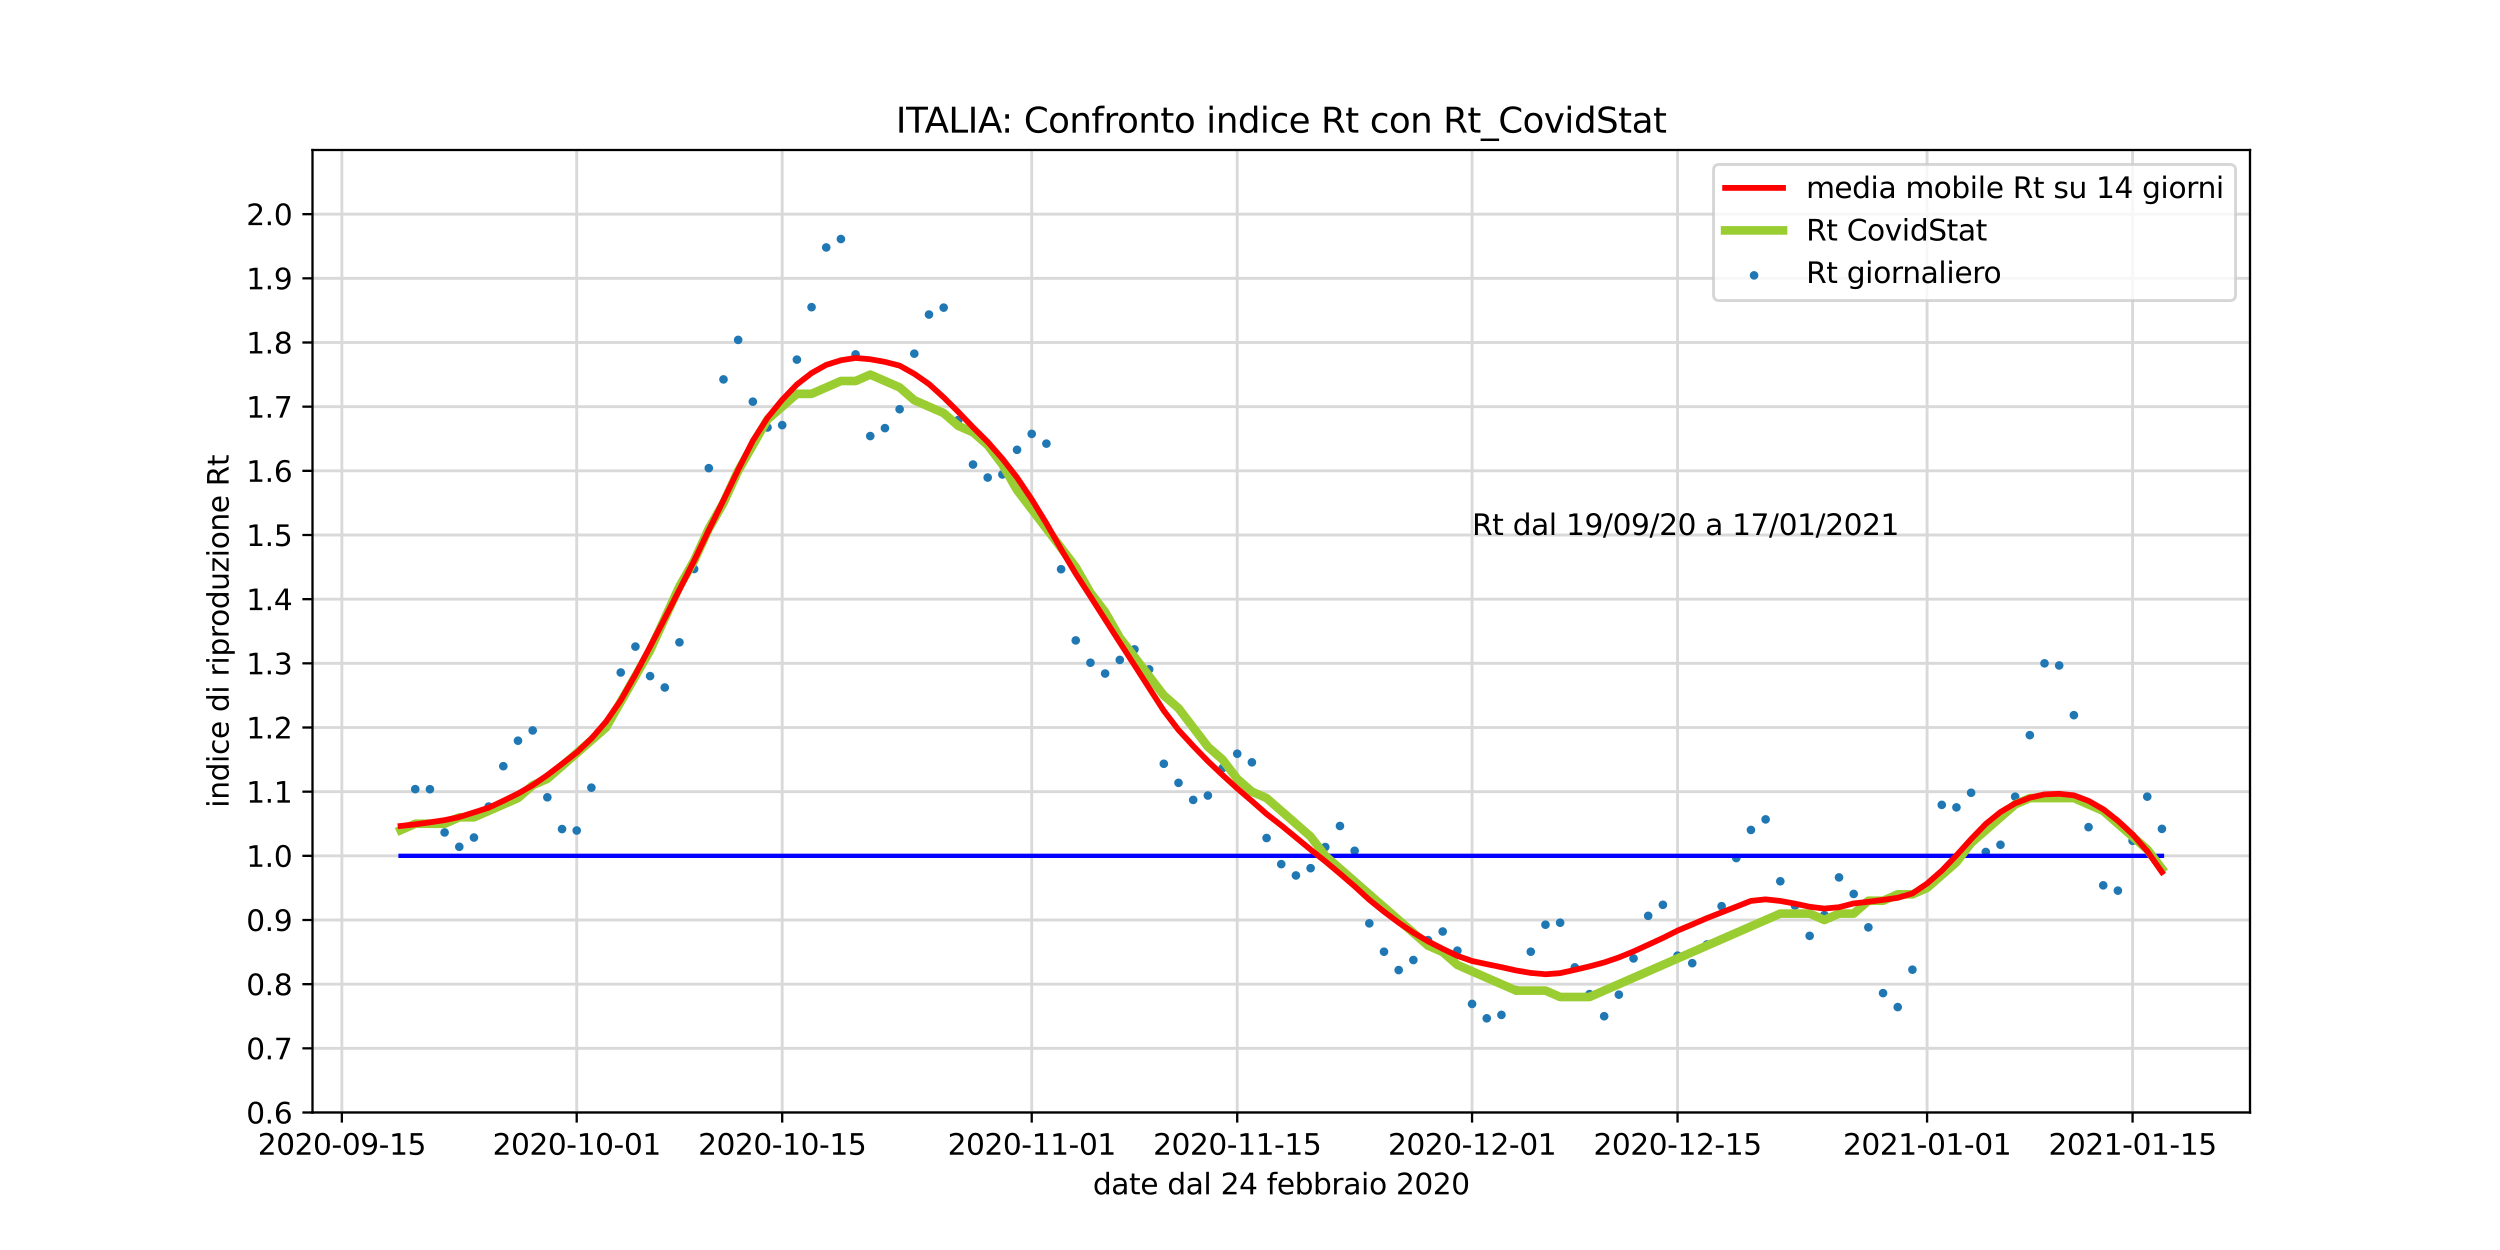 <?xml version="1.0" encoding="utf-8" standalone="no"?>
<!DOCTYPE svg PUBLIC "-//W3C//DTD SVG 1.1//EN"
  "http://www.w3.org/Graphics/SVG/1.1/DTD/svg11.dtd">
<svg height="432pt" version="1.1" viewBox="0 0 864 432" width="864pt" xmlns="http://www.w3.org/2000/svg" xmlns:xlink="http://www.w3.org/1999/xlink">
 <defs>
  <style type="text/css">*{stroke-linecap:butt;stroke-linejoin:round;}</style>
 </defs>
 <g id="figure_1">
  <g id="patch_1">
   <path d="M 0 432 
L 864 432 
L 864 0 
L 0 0 
z
" style="fill:#ffffff;"/>
  </g>
  <g id="axes_1">
   <g id="patch_2">
    <path d="M 108 384.48 
L 777.6 384.48 
L 777.6 51.84 
L 108 51.84 
z
" style="fill:#ffffff;"/>
   </g>
   <g id="matplotlib.axis_1">
    <g id="xtick_1">
     <g id="line2d_1">
      <path clip-path="url(#p5ef2c19692)" d="M 118.145 384.48 
L 118.145 51.84 
" style="fill:none;stroke:#d9d9d9;stroke-linecap:square;"/>
     </g>
     <g id="line2d_2">
      <defs>
       <path d="M 0 0 
L 0 3.5 
" id="m2c074ff51b" style="stroke:#000000;stroke-width:0.8;"/>
      </defs>
      <g>
       <use style="stroke:#000000;stroke-width:0.8;" x="118.145" xlink:href="#m2c074ff51b" y="384.48"/>
      </g>
     </g>
     <g id="text_1">
      <!-- 2020-09-15 -->
      <g transform="translate(89.088 399.078)scale(0.1 -0.1)">
       <defs>
        <path d="M 1228 531 
L 3431 531 
L 3431 0 
L 469 0 
L 469 531 
Q 828 903 1448 1529 
Q 2069 2156 2228 2338 
Q 2531 2678 2651 2914 
Q 2772 3150 2772 3378 
Q 2772 3750 2511 3984 
Q 2250 4219 1831 4219 
Q 1534 4219 1204 4116 
Q 875 4013 500 3803 
L 500 4441 
Q 881 4594 1212 4672 
Q 1544 4750 1819 4750 
Q 2544 4750 2975 4387 
Q 3406 4025 3406 3419 
Q 3406 3131 3298 2873 
Q 3191 2616 2906 2266 
Q 2828 2175 2409 1742 
Q 1991 1309 1228 531 
z
" id="DejaVuSans-32" transform="scale(0.016)"/>
        <path d="M 2034 4250 
Q 1547 4250 1301 3770 
Q 1056 3291 1056 2328 
Q 1056 1369 1301 889 
Q 1547 409 2034 409 
Q 2525 409 2770 889 
Q 3016 1369 3016 2328 
Q 3016 3291 2770 3770 
Q 2525 4250 2034 4250 
z
M 2034 4750 
Q 2819 4750 3233 4129 
Q 3647 3509 3647 2328 
Q 3647 1150 3233 529 
Q 2819 -91 2034 -91 
Q 1250 -91 836 529 
Q 422 1150 422 2328 
Q 422 3509 836 4129 
Q 1250 4750 2034 4750 
z
" id="DejaVuSans-30" transform="scale(0.016)"/>
        <path d="M 313 2009 
L 1997 2009 
L 1997 1497 
L 313 1497 
L 313 2009 
z
" id="DejaVuSans-2d" transform="scale(0.016)"/>
        <path d="M 703 97 
L 703 672 
Q 941 559 1184 500 
Q 1428 441 1663 441 
Q 2288 441 2617 861 
Q 2947 1281 2994 2138 
Q 2813 1869 2534 1725 
Q 2256 1581 1919 1581 
Q 1219 1581 811 2004 
Q 403 2428 403 3163 
Q 403 3881 828 4315 
Q 1253 4750 1959 4750 
Q 2769 4750 3195 4129 
Q 3622 3509 3622 2328 
Q 3622 1225 3098 567 
Q 2575 -91 1691 -91 
Q 1453 -91 1209 -44 
Q 966 3 703 97 
z
M 1959 2075 
Q 2384 2075 2632 2365 
Q 2881 2656 2881 3163 
Q 2881 3666 2632 3958 
Q 2384 4250 1959 4250 
Q 1534 4250 1286 3958 
Q 1038 3666 1038 3163 
Q 1038 2656 1286 2365 
Q 1534 2075 1959 2075 
z
" id="DejaVuSans-39" transform="scale(0.016)"/>
        <path d="M 794 531 
L 1825 531 
L 1825 4091 
L 703 3866 
L 703 4441 
L 1819 4666 
L 2450 4666 
L 2450 531 
L 3481 531 
L 3481 0 
L 794 0 
L 794 531 
z
" id="DejaVuSans-31" transform="scale(0.016)"/>
        <path d="M 691 4666 
L 3169 4666 
L 3169 4134 
L 1269 4134 
L 1269 2991 
Q 1406 3038 1543 3061 
Q 1681 3084 1819 3084 
Q 2600 3084 3056 2656 
Q 3513 2228 3513 1497 
Q 3513 744 3044 326 
Q 2575 -91 1722 -91 
Q 1428 -91 1123 -41 
Q 819 9 494 109 
L 494 744 
Q 775 591 1075 516 
Q 1375 441 1709 441 
Q 2250 441 2565 725 
Q 2881 1009 2881 1497 
Q 2881 1984 2565 2268 
Q 2250 2553 1709 2553 
Q 1456 2553 1204 2497 
Q 953 2441 691 2322 
L 691 4666 
z
" id="DejaVuSans-35" transform="scale(0.016)"/>
       </defs>
       <use xlink:href="#DejaVuSans-32"/>
       <use x="63.623" xlink:href="#DejaVuSans-30"/>
       <use x="127.246" xlink:href="#DejaVuSans-32"/>
       <use x="190.869" xlink:href="#DejaVuSans-30"/>
       <use x="254.492" xlink:href="#DejaVuSans-2d"/>
       <use x="290.576" xlink:href="#DejaVuSans-30"/>
       <use x="354.199" xlink:href="#DejaVuSans-39"/>
       <use x="417.822" xlink:href="#DejaVuSans-2d"/>
       <use x="453.906" xlink:href="#DejaVuSans-31"/>
       <use x="517.529" xlink:href="#DejaVuSans-35"/>
      </g>
     </g>
    </g>
    <g id="xtick_2">
     <g id="line2d_3">
      <path clip-path="url(#p5ef2c19692)" d="M 199.309 384.48 
L 199.309 51.84 
" style="fill:none;stroke:#d9d9d9;stroke-linecap:square;"/>
     </g>
     <g id="line2d_4">
      <g>
       <use style="stroke:#000000;stroke-width:0.8;" x="199.309" xlink:href="#m2c074ff51b" y="384.48"/>
      </g>
     </g>
     <g id="text_2">
      <!-- 2020-10-01 -->
      <g transform="translate(170.251 399.078)scale(0.1 -0.1)">
       <use xlink:href="#DejaVuSans-32"/>
       <use x="63.623" xlink:href="#DejaVuSans-30"/>
       <use x="127.246" xlink:href="#DejaVuSans-32"/>
       <use x="190.869" xlink:href="#DejaVuSans-30"/>
       <use x="254.492" xlink:href="#DejaVuSans-2d"/>
       <use x="290.576" xlink:href="#DejaVuSans-31"/>
       <use x="354.199" xlink:href="#DejaVuSans-30"/>
       <use x="417.822" xlink:href="#DejaVuSans-2d"/>
       <use x="453.906" xlink:href="#DejaVuSans-30"/>
       <use x="517.529" xlink:href="#DejaVuSans-31"/>
      </g>
     </g>
    </g>
    <g id="xtick_3">
     <g id="line2d_5">
      <path clip-path="url(#p5ef2c19692)" d="M 270.327 384.48 
L 270.327 51.84 
" style="fill:none;stroke:#d9d9d9;stroke-linecap:square;"/>
     </g>
     <g id="line2d_6">
      <g>
       <use style="stroke:#000000;stroke-width:0.8;" x="270.327" xlink:href="#m2c074ff51b" y="384.48"/>
      </g>
     </g>
     <g id="text_3">
      <!-- 2020-10-15 -->
      <g transform="translate(241.269 399.078)scale(0.1 -0.1)">
       <use xlink:href="#DejaVuSans-32"/>
       <use x="63.623" xlink:href="#DejaVuSans-30"/>
       <use x="127.246" xlink:href="#DejaVuSans-32"/>
       <use x="190.869" xlink:href="#DejaVuSans-30"/>
       <use x="254.492" xlink:href="#DejaVuSans-2d"/>
       <use x="290.576" xlink:href="#DejaVuSans-31"/>
       <use x="354.199" xlink:href="#DejaVuSans-30"/>
       <use x="417.822" xlink:href="#DejaVuSans-2d"/>
       <use x="453.906" xlink:href="#DejaVuSans-31"/>
       <use x="517.529" xlink:href="#DejaVuSans-35"/>
      </g>
     </g>
    </g>
    <g id="xtick_4">
     <g id="line2d_7">
      <path clip-path="url(#p5ef2c19692)" d="M 356.564 384.48 
L 356.564 51.84 
" style="fill:none;stroke:#d9d9d9;stroke-linecap:square;"/>
     </g>
     <g id="line2d_8">
      <g>
       <use style="stroke:#000000;stroke-width:0.8;" x="356.564" xlink:href="#m2c074ff51b" y="384.48"/>
      </g>
     </g>
     <g id="text_4">
      <!-- 2020-11-01 -->
      <g transform="translate(327.506 399.078)scale(0.1 -0.1)">
       <use xlink:href="#DejaVuSans-32"/>
       <use x="63.623" xlink:href="#DejaVuSans-30"/>
       <use x="127.246" xlink:href="#DejaVuSans-32"/>
       <use x="190.869" xlink:href="#DejaVuSans-30"/>
       <use x="254.492" xlink:href="#DejaVuSans-2d"/>
       <use x="290.576" xlink:href="#DejaVuSans-31"/>
       <use x="354.199" xlink:href="#DejaVuSans-31"/>
       <use x="417.822" xlink:href="#DejaVuSans-2d"/>
       <use x="453.906" xlink:href="#DejaVuSans-30"/>
       <use x="517.529" xlink:href="#DejaVuSans-31"/>
      </g>
     </g>
    </g>
    <g id="xtick_5">
     <g id="line2d_9">
      <path clip-path="url(#p5ef2c19692)" d="M 427.582 384.48 
L 427.582 51.84 
" style="fill:none;stroke:#d9d9d9;stroke-linecap:square;"/>
     </g>
     <g id="line2d_10">
      <g>
       <use style="stroke:#000000;stroke-width:0.8;" x="427.582" xlink:href="#m2c074ff51b" y="384.48"/>
      </g>
     </g>
     <g id="text_5">
      <!-- 2020-11-15 -->
      <g transform="translate(398.524 399.078)scale(0.1 -0.1)">
       <use xlink:href="#DejaVuSans-32"/>
       <use x="63.623" xlink:href="#DejaVuSans-30"/>
       <use x="127.246" xlink:href="#DejaVuSans-32"/>
       <use x="190.869" xlink:href="#DejaVuSans-30"/>
       <use x="254.492" xlink:href="#DejaVuSans-2d"/>
       <use x="290.576" xlink:href="#DejaVuSans-31"/>
       <use x="354.199" xlink:href="#DejaVuSans-31"/>
       <use x="417.822" xlink:href="#DejaVuSans-2d"/>
       <use x="453.906" xlink:href="#DejaVuSans-31"/>
       <use x="517.529" xlink:href="#DejaVuSans-35"/>
      </g>
     </g>
    </g>
    <g id="xtick_6">
     <g id="line2d_11">
      <path clip-path="url(#p5ef2c19692)" d="M 508.745 384.48 
L 508.745 51.84 
" style="fill:none;stroke:#d9d9d9;stroke-linecap:square;"/>
     </g>
     <g id="line2d_12">
      <g>
       <use style="stroke:#000000;stroke-width:0.8;" x="508.745" xlink:href="#m2c074ff51b" y="384.48"/>
      </g>
     </g>
     <g id="text_6">
      <!-- 2020-12-01 -->
      <g transform="translate(479.688 399.078)scale(0.1 -0.1)">
       <use xlink:href="#DejaVuSans-32"/>
       <use x="63.623" xlink:href="#DejaVuSans-30"/>
       <use x="127.246" xlink:href="#DejaVuSans-32"/>
       <use x="190.869" xlink:href="#DejaVuSans-30"/>
       <use x="254.492" xlink:href="#DejaVuSans-2d"/>
       <use x="290.576" xlink:href="#DejaVuSans-31"/>
       <use x="354.199" xlink:href="#DejaVuSans-32"/>
       <use x="417.822" xlink:href="#DejaVuSans-2d"/>
       <use x="453.906" xlink:href="#DejaVuSans-30"/>
       <use x="517.529" xlink:href="#DejaVuSans-31"/>
      </g>
     </g>
    </g>
    <g id="xtick_7">
     <g id="line2d_13">
      <path clip-path="url(#p5ef2c19692)" d="M 579.764 384.48 
L 579.764 51.84 
" style="fill:none;stroke:#d9d9d9;stroke-linecap:square;"/>
     </g>
     <g id="line2d_14">
      <g>
       <use style="stroke:#000000;stroke-width:0.8;" x="579.764" xlink:href="#m2c074ff51b" y="384.48"/>
      </g>
     </g>
     <g id="text_7">
      <!-- 2020-12-15 -->
      <g transform="translate(550.706 399.078)scale(0.1 -0.1)">
       <use xlink:href="#DejaVuSans-32"/>
       <use x="63.623" xlink:href="#DejaVuSans-30"/>
       <use x="127.246" xlink:href="#DejaVuSans-32"/>
       <use x="190.869" xlink:href="#DejaVuSans-30"/>
       <use x="254.492" xlink:href="#DejaVuSans-2d"/>
       <use x="290.576" xlink:href="#DejaVuSans-31"/>
       <use x="354.199" xlink:href="#DejaVuSans-32"/>
       <use x="417.822" xlink:href="#DejaVuSans-2d"/>
       <use x="453.906" xlink:href="#DejaVuSans-31"/>
       <use x="517.529" xlink:href="#DejaVuSans-35"/>
      </g>
     </g>
    </g>
    <g id="xtick_8">
     <g id="line2d_15">
      <path clip-path="url(#p5ef2c19692)" d="M 666 384.48 
L 666 51.84 
" style="fill:none;stroke:#d9d9d9;stroke-linecap:square;"/>
     </g>
     <g id="line2d_16">
      <g>
       <use style="stroke:#000000;stroke-width:0.8;" x="666" xlink:href="#m2c074ff51b" y="384.48"/>
      </g>
     </g>
     <g id="text_8">
      <!-- 2021-01-01 -->
      <g transform="translate(636.942 399.078)scale(0.1 -0.1)">
       <use xlink:href="#DejaVuSans-32"/>
       <use x="63.623" xlink:href="#DejaVuSans-30"/>
       <use x="127.246" xlink:href="#DejaVuSans-32"/>
       <use x="190.869" xlink:href="#DejaVuSans-31"/>
       <use x="254.492" xlink:href="#DejaVuSans-2d"/>
       <use x="290.576" xlink:href="#DejaVuSans-30"/>
       <use x="354.199" xlink:href="#DejaVuSans-31"/>
       <use x="417.822" xlink:href="#DejaVuSans-2d"/>
       <use x="453.906" xlink:href="#DejaVuSans-30"/>
       <use x="517.529" xlink:href="#DejaVuSans-31"/>
      </g>
     </g>
    </g>
    <g id="xtick_9">
     <g id="line2d_17">
      <path clip-path="url(#p5ef2c19692)" d="M 737.018 384.48 
L 737.018 51.84 
" style="fill:none;stroke:#d9d9d9;stroke-linecap:square;"/>
     </g>
     <g id="line2d_18">
      <g>
       <use style="stroke:#000000;stroke-width:0.8;" x="737.018" xlink:href="#m2c074ff51b" y="384.48"/>
      </g>
     </g>
     <g id="text_9">
      <!-- 2021-01-15 -->
      <g transform="translate(707.96 399.078)scale(0.1 -0.1)">
       <use xlink:href="#DejaVuSans-32"/>
       <use x="63.623" xlink:href="#DejaVuSans-30"/>
       <use x="127.246" xlink:href="#DejaVuSans-32"/>
       <use x="190.869" xlink:href="#DejaVuSans-31"/>
       <use x="254.492" xlink:href="#DejaVuSans-2d"/>
       <use x="290.576" xlink:href="#DejaVuSans-30"/>
       <use x="354.199" xlink:href="#DejaVuSans-31"/>
       <use x="417.822" xlink:href="#DejaVuSans-2d"/>
       <use x="453.906" xlink:href="#DejaVuSans-31"/>
       <use x="517.529" xlink:href="#DejaVuSans-35"/>
      </g>
     </g>
    </g>
    <g id="text_10">
     <!-- date dal 24 febbraio 2020 -->
     <g transform="translate(377.701 412.757)scale(0.1 -0.1)">
      <defs>
       <path d="M 2906 2969 
L 2906 4863 
L 3481 4863 
L 3481 0 
L 2906 0 
L 2906 525 
Q 2725 213 2448 61 
Q 2172 -91 1784 -91 
Q 1150 -91 751 415 
Q 353 922 353 1747 
Q 353 2572 751 3078 
Q 1150 3584 1784 3584 
Q 2172 3584 2448 3432 
Q 2725 3281 2906 2969 
z
M 947 1747 
Q 947 1113 1208 752 
Q 1469 391 1925 391 
Q 2381 391 2643 752 
Q 2906 1113 2906 1747 
Q 2906 2381 2643 2742 
Q 2381 3103 1925 3103 
Q 1469 3103 1208 2742 
Q 947 2381 947 1747 
z
" id="DejaVuSans-64" transform="scale(0.016)"/>
       <path d="M 2194 1759 
Q 1497 1759 1228 1600 
Q 959 1441 959 1056 
Q 959 750 1161 570 
Q 1363 391 1709 391 
Q 2188 391 2477 730 
Q 2766 1069 2766 1631 
L 2766 1759 
L 2194 1759 
z
M 3341 1997 
L 3341 0 
L 2766 0 
L 2766 531 
Q 2569 213 2275 61 
Q 1981 -91 1556 -91 
Q 1019 -91 701 211 
Q 384 513 384 1019 
Q 384 1609 779 1909 
Q 1175 2209 1959 2209 
L 2766 2209 
L 2766 2266 
Q 2766 2663 2505 2880 
Q 2244 3097 1772 3097 
Q 1472 3097 1187 3025 
Q 903 2953 641 2809 
L 641 3341 
Q 956 3463 1253 3523 
Q 1550 3584 1831 3584 
Q 2591 3584 2966 3190 
Q 3341 2797 3341 1997 
z
" id="DejaVuSans-61" transform="scale(0.016)"/>
       <path d="M 1172 4494 
L 1172 3500 
L 2356 3500 
L 2356 3053 
L 1172 3053 
L 1172 1153 
Q 1172 725 1289 603 
Q 1406 481 1766 481 
L 2356 481 
L 2356 0 
L 1766 0 
Q 1100 0 847 248 
Q 594 497 594 1153 
L 594 3053 
L 172 3053 
L 172 3500 
L 594 3500 
L 594 4494 
L 1172 4494 
z
" id="DejaVuSans-74" transform="scale(0.016)"/>
       <path d="M 3597 1894 
L 3597 1613 
L 953 1613 
Q 991 1019 1311 708 
Q 1631 397 2203 397 
Q 2534 397 2845 478 
Q 3156 559 3463 722 
L 3463 178 
Q 3153 47 2828 -22 
Q 2503 -91 2169 -91 
Q 1331 -91 842 396 
Q 353 884 353 1716 
Q 353 2575 817 3079 
Q 1281 3584 2069 3584 
Q 2775 3584 3186 3129 
Q 3597 2675 3597 1894 
z
M 3022 2063 
Q 3016 2534 2758 2815 
Q 2500 3097 2075 3097 
Q 1594 3097 1305 2825 
Q 1016 2553 972 2059 
L 3022 2063 
z
" id="DejaVuSans-65" transform="scale(0.016)"/>
       <path id="DejaVuSans-20" transform="scale(0.016)"/>
       <path d="M 603 4863 
L 1178 4863 
L 1178 0 
L 603 0 
L 603 4863 
z
" id="DejaVuSans-6c" transform="scale(0.016)"/>
       <path d="M 2419 4116 
L 825 1625 
L 2419 1625 
L 2419 4116 
z
M 2253 4666 
L 3047 4666 
L 3047 1625 
L 3713 1625 
L 3713 1100 
L 3047 1100 
L 3047 0 
L 2419 0 
L 2419 1100 
L 313 1100 
L 313 1709 
L 2253 4666 
z
" id="DejaVuSans-34" transform="scale(0.016)"/>
       <path d="M 2375 4863 
L 2375 4384 
L 1825 4384 
Q 1516 4384 1395 4259 
Q 1275 4134 1275 3809 
L 1275 3500 
L 2222 3500 
L 2222 3053 
L 1275 3053 
L 1275 0 
L 697 0 
L 697 3053 
L 147 3053 
L 147 3500 
L 697 3500 
L 697 3744 
Q 697 4328 969 4595 
Q 1241 4863 1831 4863 
L 2375 4863 
z
" id="DejaVuSans-66" transform="scale(0.016)"/>
       <path d="M 3116 1747 
Q 3116 2381 2855 2742 
Q 2594 3103 2138 3103 
Q 1681 3103 1420 2742 
Q 1159 2381 1159 1747 
Q 1159 1113 1420 752 
Q 1681 391 2138 391 
Q 2594 391 2855 752 
Q 3116 1113 3116 1747 
z
M 1159 2969 
Q 1341 3281 1617 3432 
Q 1894 3584 2278 3584 
Q 2916 3584 3314 3078 
Q 3713 2572 3713 1747 
Q 3713 922 3314 415 
Q 2916 -91 2278 -91 
Q 1894 -91 1617 61 
Q 1341 213 1159 525 
L 1159 0 
L 581 0 
L 581 4863 
L 1159 4863 
L 1159 2969 
z
" id="DejaVuSans-62" transform="scale(0.016)"/>
       <path d="M 2631 2963 
Q 2534 3019 2420 3045 
Q 2306 3072 2169 3072 
Q 1681 3072 1420 2755 
Q 1159 2438 1159 1844 
L 1159 0 
L 581 0 
L 581 3500 
L 1159 3500 
L 1159 2956 
Q 1341 3275 1631 3429 
Q 1922 3584 2338 3584 
Q 2397 3584 2469 3576 
Q 2541 3569 2628 3553 
L 2631 2963 
z
" id="DejaVuSans-72" transform="scale(0.016)"/>
       <path d="M 603 3500 
L 1178 3500 
L 1178 0 
L 603 0 
L 603 3500 
z
M 603 4863 
L 1178 4863 
L 1178 4134 
L 603 4134 
L 603 4863 
z
" id="DejaVuSans-69" transform="scale(0.016)"/>
       <path d="M 1959 3097 
Q 1497 3097 1228 2736 
Q 959 2375 959 1747 
Q 959 1119 1226 758 
Q 1494 397 1959 397 
Q 2419 397 2687 759 
Q 2956 1122 2956 1747 
Q 2956 2369 2687 2733 
Q 2419 3097 1959 3097 
z
M 1959 3584 
Q 2709 3584 3137 3096 
Q 3566 2609 3566 1747 
Q 3566 888 3137 398 
Q 2709 -91 1959 -91 
Q 1206 -91 779 398 
Q 353 888 353 1747 
Q 353 2609 779 3096 
Q 1206 3584 1959 3584 
z
" id="DejaVuSans-6f" transform="scale(0.016)"/>
      </defs>
      <use xlink:href="#DejaVuSans-64"/>
      <use x="63.477" xlink:href="#DejaVuSans-61"/>
      <use x="124.756" xlink:href="#DejaVuSans-74"/>
      <use x="163.965" xlink:href="#DejaVuSans-65"/>
      <use x="225.488" xlink:href="#DejaVuSans-20"/>
      <use x="257.275" xlink:href="#DejaVuSans-64"/>
      <use x="320.752" xlink:href="#DejaVuSans-61"/>
      <use x="382.031" xlink:href="#DejaVuSans-6c"/>
      <use x="409.814" xlink:href="#DejaVuSans-20"/>
      <use x="441.602" xlink:href="#DejaVuSans-32"/>
      <use x="505.225" xlink:href="#DejaVuSans-34"/>
      <use x="568.848" xlink:href="#DejaVuSans-20"/>
      <use x="600.635" xlink:href="#DejaVuSans-66"/>
      <use x="635.84" xlink:href="#DejaVuSans-65"/>
      <use x="697.363" xlink:href="#DejaVuSans-62"/>
      <use x="760.84" xlink:href="#DejaVuSans-62"/>
      <use x="824.316" xlink:href="#DejaVuSans-72"/>
      <use x="865.43" xlink:href="#DejaVuSans-61"/>
      <use x="926.709" xlink:href="#DejaVuSans-69"/>
      <use x="954.492" xlink:href="#DejaVuSans-6f"/>
      <use x="1015.674" xlink:href="#DejaVuSans-20"/>
      <use x="1047.461" xlink:href="#DejaVuSans-32"/>
      <use x="1111.084" xlink:href="#DejaVuSans-30"/>
      <use x="1174.707" xlink:href="#DejaVuSans-32"/>
      <use x="1238.33" xlink:href="#DejaVuSans-30"/>
     </g>
    </g>
   </g>
   <g id="matplotlib.axis_2">
    <g id="ytick_1">
     <g id="line2d_19">
      <path clip-path="url(#p5ef2c19692)" d="M 108 384.48 
L 777.6 384.48 
" style="fill:none;stroke:#d9d9d9;stroke-linecap:square;"/>
     </g>
     <g id="line2d_20">
      <defs>
       <path d="M 0 0 
L -3.5 0 
" id="m6f9b6ef7f6" style="stroke:#000000;stroke-width:0.8;"/>
      </defs>
      <g>
       <use style="stroke:#000000;stroke-width:0.8;" x="108" xlink:href="#m6f9b6ef7f6" y="384.48"/>
      </g>
     </g>
     <g id="text_11">
      <!-- 0.6 -->
      <g transform="translate(85.097 388.279)scale(0.1 -0.1)">
       <defs>
        <path d="M 684 794 
L 1344 794 
L 1344 0 
L 684 0 
L 684 794 
z
" id="DejaVuSans-2e" transform="scale(0.016)"/>
        <path d="M 2113 2584 
Q 1688 2584 1439 2293 
Q 1191 2003 1191 1497 
Q 1191 994 1439 701 
Q 1688 409 2113 409 
Q 2538 409 2786 701 
Q 3034 994 3034 1497 
Q 3034 2003 2786 2293 
Q 2538 2584 2113 2584 
z
M 3366 4563 
L 3366 3988 
Q 3128 4100 2886 4159 
Q 2644 4219 2406 4219 
Q 1781 4219 1451 3797 
Q 1122 3375 1075 2522 
Q 1259 2794 1537 2939 
Q 1816 3084 2150 3084 
Q 2853 3084 3261 2657 
Q 3669 2231 3669 1497 
Q 3669 778 3244 343 
Q 2819 -91 2113 -91 
Q 1303 -91 875 529 
Q 447 1150 447 2328 
Q 447 3434 972 4092 
Q 1497 4750 2381 4750 
Q 2619 4750 2861 4703 
Q 3103 4656 3366 4563 
z
" id="DejaVuSans-36" transform="scale(0.016)"/>
       </defs>
       <use xlink:href="#DejaVuSans-30"/>
       <use x="63.623" xlink:href="#DejaVuSans-2e"/>
       <use x="95.41" xlink:href="#DejaVuSans-36"/>
      </g>
     </g>
    </g>
    <g id="ytick_2">
     <g id="line2d_21">
      <path clip-path="url(#p5ef2c19692)" d="M 108 362.304 
L 777.6 362.304 
" style="fill:none;stroke:#d9d9d9;stroke-linecap:square;"/>
     </g>
     <g id="line2d_22">
      <g>
       <use style="stroke:#000000;stroke-width:0.8;" x="108" xlink:href="#m6f9b6ef7f6" y="362.304"/>
      </g>
     </g>
     <g id="text_12">
      <!-- 0.7 -->
      <g transform="translate(85.097 366.103)scale(0.1 -0.1)">
       <defs>
        <path d="M 525 4666 
L 3525 4666 
L 3525 4397 
L 1831 0 
L 1172 0 
L 2766 4134 
L 525 4134 
L 525 4666 
z
" id="DejaVuSans-37" transform="scale(0.016)"/>
       </defs>
       <use xlink:href="#DejaVuSans-30"/>
       <use x="63.623" xlink:href="#DejaVuSans-2e"/>
       <use x="95.41" xlink:href="#DejaVuSans-37"/>
      </g>
     </g>
    </g>
    <g id="ytick_3">
     <g id="line2d_23">
      <path clip-path="url(#p5ef2c19692)" d="M 108 340.128 
L 777.6 340.128 
" style="fill:none;stroke:#d9d9d9;stroke-linecap:square;"/>
     </g>
     <g id="line2d_24">
      <g>
       <use style="stroke:#000000;stroke-width:0.8;" x="108" xlink:href="#m6f9b6ef7f6" y="340.128"/>
      </g>
     </g>
     <g id="text_13">
      <!-- 0.8 -->
      <g transform="translate(85.097 343.927)scale(0.1 -0.1)">
       <defs>
        <path d="M 2034 2216 
Q 1584 2216 1326 1975 
Q 1069 1734 1069 1313 
Q 1069 891 1326 650 
Q 1584 409 2034 409 
Q 2484 409 2743 651 
Q 3003 894 3003 1313 
Q 3003 1734 2745 1975 
Q 2488 2216 2034 2216 
z
M 1403 2484 
Q 997 2584 770 2862 
Q 544 3141 544 3541 
Q 544 4100 942 4425 
Q 1341 4750 2034 4750 
Q 2731 4750 3128 4425 
Q 3525 4100 3525 3541 
Q 3525 3141 3298 2862 
Q 3072 2584 2669 2484 
Q 3125 2378 3379 2068 
Q 3634 1759 3634 1313 
Q 3634 634 3220 271 
Q 2806 -91 2034 -91 
Q 1263 -91 848 271 
Q 434 634 434 1313 
Q 434 1759 690 2068 
Q 947 2378 1403 2484 
z
M 1172 3481 
Q 1172 3119 1398 2916 
Q 1625 2713 2034 2713 
Q 2441 2713 2670 2916 
Q 2900 3119 2900 3481 
Q 2900 3844 2670 4047 
Q 2441 4250 2034 4250 
Q 1625 4250 1398 4047 
Q 1172 3844 1172 3481 
z
" id="DejaVuSans-38" transform="scale(0.016)"/>
       </defs>
       <use xlink:href="#DejaVuSans-30"/>
       <use x="63.623" xlink:href="#DejaVuSans-2e"/>
       <use x="95.41" xlink:href="#DejaVuSans-38"/>
      </g>
     </g>
    </g>
    <g id="ytick_4">
     <g id="line2d_25">
      <path clip-path="url(#p5ef2c19692)" d="M 108 317.952 
L 777.6 317.952 
" style="fill:none;stroke:#d9d9d9;stroke-linecap:square;"/>
     </g>
     <g id="line2d_26">
      <g>
       <use style="stroke:#000000;stroke-width:0.8;" x="108" xlink:href="#m6f9b6ef7f6" y="317.952"/>
      </g>
     </g>
     <g id="text_14">
      <!-- 0.9 -->
      <g transform="translate(85.097 321.751)scale(0.1 -0.1)">
       <use xlink:href="#DejaVuSans-30"/>
       <use x="63.623" xlink:href="#DejaVuSans-2e"/>
       <use x="95.41" xlink:href="#DejaVuSans-39"/>
      </g>
     </g>
    </g>
    <g id="ytick_5">
     <g id="line2d_27">
      <path clip-path="url(#p5ef2c19692)" d="M 108 295.776 
L 777.6 295.776 
" style="fill:none;stroke:#d9d9d9;stroke-linecap:square;"/>
     </g>
     <g id="line2d_28">
      <g>
       <use style="stroke:#000000;stroke-width:0.8;" x="108" xlink:href="#m6f9b6ef7f6" y="295.776"/>
      </g>
     </g>
     <g id="text_15">
      <!-- 1.0 -->
      <g transform="translate(85.097 299.575)scale(0.1 -0.1)">
       <use xlink:href="#DejaVuSans-31"/>
       <use x="63.623" xlink:href="#DejaVuSans-2e"/>
       <use x="95.41" xlink:href="#DejaVuSans-30"/>
      </g>
     </g>
    </g>
    <g id="ytick_6">
     <g id="line2d_29">
      <path clip-path="url(#p5ef2c19692)" d="M 108 273.6 
L 777.6 273.6 
" style="fill:none;stroke:#d9d9d9;stroke-linecap:square;"/>
     </g>
     <g id="line2d_30">
      <g>
       <use style="stroke:#000000;stroke-width:0.8;" x="108" xlink:href="#m6f9b6ef7f6" y="273.6"/>
      </g>
     </g>
     <g id="text_16">
      <!-- 1.1 -->
      <g transform="translate(85.097 277.399)scale(0.1 -0.1)">
       <use xlink:href="#DejaVuSans-31"/>
       <use x="63.623" xlink:href="#DejaVuSans-2e"/>
       <use x="95.41" xlink:href="#DejaVuSans-31"/>
      </g>
     </g>
    </g>
    <g id="ytick_7">
     <g id="line2d_31">
      <path clip-path="url(#p5ef2c19692)" d="M 108 251.424 
L 777.6 251.424 
" style="fill:none;stroke:#d9d9d9;stroke-linecap:square;"/>
     </g>
     <g id="line2d_32">
      <g>
       <use style="stroke:#000000;stroke-width:0.8;" x="108" xlink:href="#m6f9b6ef7f6" y="251.424"/>
      </g>
     </g>
     <g id="text_17">
      <!-- 1.2 -->
      <g transform="translate(85.097 255.223)scale(0.1 -0.1)">
       <use xlink:href="#DejaVuSans-31"/>
       <use x="63.623" xlink:href="#DejaVuSans-2e"/>
       <use x="95.41" xlink:href="#DejaVuSans-32"/>
      </g>
     </g>
    </g>
    <g id="ytick_8">
     <g id="line2d_33">
      <path clip-path="url(#p5ef2c19692)" d="M 108 229.248 
L 777.6 229.248 
" style="fill:none;stroke:#d9d9d9;stroke-linecap:square;"/>
     </g>
     <g id="line2d_34">
      <g>
       <use style="stroke:#000000;stroke-width:0.8;" x="108" xlink:href="#m6f9b6ef7f6" y="229.248"/>
      </g>
     </g>
     <g id="text_18">
      <!-- 1.3 -->
      <g transform="translate(85.097 233.047)scale(0.1 -0.1)">
       <defs>
        <path d="M 2597 2516 
Q 3050 2419 3304 2112 
Q 3559 1806 3559 1356 
Q 3559 666 3084 287 
Q 2609 -91 1734 -91 
Q 1441 -91 1130 -33 
Q 819 25 488 141 
L 488 750 
Q 750 597 1062 519 
Q 1375 441 1716 441 
Q 2309 441 2620 675 
Q 2931 909 2931 1356 
Q 2931 1769 2642 2001 
Q 2353 2234 1838 2234 
L 1294 2234 
L 1294 2753 
L 1863 2753 
Q 2328 2753 2575 2939 
Q 2822 3125 2822 3475 
Q 2822 3834 2567 4026 
Q 2313 4219 1838 4219 
Q 1578 4219 1281 4162 
Q 984 4106 628 3988 
L 628 4550 
Q 988 4650 1302 4700 
Q 1616 4750 1894 4750 
Q 2613 4750 3031 4423 
Q 3450 4097 3450 3541 
Q 3450 3153 3228 2886 
Q 3006 2619 2597 2516 
z
" id="DejaVuSans-33" transform="scale(0.016)"/>
       </defs>
       <use xlink:href="#DejaVuSans-31"/>
       <use x="63.623" xlink:href="#DejaVuSans-2e"/>
       <use x="95.41" xlink:href="#DejaVuSans-33"/>
      </g>
     </g>
    </g>
    <g id="ytick_9">
     <g id="line2d_35">
      <path clip-path="url(#p5ef2c19692)" d="M 108 207.072 
L 777.6 207.072 
" style="fill:none;stroke:#d9d9d9;stroke-linecap:square;"/>
     </g>
     <g id="line2d_36">
      <g>
       <use style="stroke:#000000;stroke-width:0.8;" x="108" xlink:href="#m6f9b6ef7f6" y="207.072"/>
      </g>
     </g>
     <g id="text_19">
      <!-- 1.4 -->
      <g transform="translate(85.097 210.871)scale(0.1 -0.1)">
       <use xlink:href="#DejaVuSans-31"/>
       <use x="63.623" xlink:href="#DejaVuSans-2e"/>
       <use x="95.41" xlink:href="#DejaVuSans-34"/>
      </g>
     </g>
    </g>
    <g id="ytick_10">
     <g id="line2d_37">
      <path clip-path="url(#p5ef2c19692)" d="M 108 184.896 
L 777.6 184.896 
" style="fill:none;stroke:#d9d9d9;stroke-linecap:square;"/>
     </g>
     <g id="line2d_38">
      <g>
       <use style="stroke:#000000;stroke-width:0.8;" x="108" xlink:href="#m6f9b6ef7f6" y="184.896"/>
      </g>
     </g>
     <g id="text_20">
      <!-- 1.5 -->
      <g transform="translate(85.097 188.695)scale(0.1 -0.1)">
       <use xlink:href="#DejaVuSans-31"/>
       <use x="63.623" xlink:href="#DejaVuSans-2e"/>
       <use x="95.41" xlink:href="#DejaVuSans-35"/>
      </g>
     </g>
    </g>
    <g id="ytick_11">
     <g id="line2d_39">
      <path clip-path="url(#p5ef2c19692)" d="M 108 162.72 
L 777.6 162.72 
" style="fill:none;stroke:#d9d9d9;stroke-linecap:square;"/>
     </g>
     <g id="line2d_40">
      <g>
       <use style="stroke:#000000;stroke-width:0.8;" x="108" xlink:href="#m6f9b6ef7f6" y="162.72"/>
      </g>
     </g>
     <g id="text_21">
      <!-- 1.6 -->
      <g transform="translate(85.097 166.519)scale(0.1 -0.1)">
       <use xlink:href="#DejaVuSans-31"/>
       <use x="63.623" xlink:href="#DejaVuSans-2e"/>
       <use x="95.41" xlink:href="#DejaVuSans-36"/>
      </g>
     </g>
    </g>
    <g id="ytick_12">
     <g id="line2d_41">
      <path clip-path="url(#p5ef2c19692)" d="M 108 140.544 
L 777.6 140.544 
" style="fill:none;stroke:#d9d9d9;stroke-linecap:square;"/>
     </g>
     <g id="line2d_42">
      <g>
       <use style="stroke:#000000;stroke-width:0.8;" x="108" xlink:href="#m6f9b6ef7f6" y="140.544"/>
      </g>
     </g>
     <g id="text_22">
      <!-- 1.7 -->
      <g transform="translate(85.097 144.343)scale(0.1 -0.1)">
       <use xlink:href="#DejaVuSans-31"/>
       <use x="63.623" xlink:href="#DejaVuSans-2e"/>
       <use x="95.41" xlink:href="#DejaVuSans-37"/>
      </g>
     </g>
    </g>
    <g id="ytick_13">
     <g id="line2d_43">
      <path clip-path="url(#p5ef2c19692)" d="M 108 118.368 
L 777.6 118.368 
" style="fill:none;stroke:#d9d9d9;stroke-linecap:square;"/>
     </g>
     <g id="line2d_44">
      <g>
       <use style="stroke:#000000;stroke-width:0.8;" x="108" xlink:href="#m6f9b6ef7f6" y="118.368"/>
      </g>
     </g>
     <g id="text_23">
      <!-- 1.8 -->
      <g transform="translate(85.097 122.167)scale(0.1 -0.1)">
       <use xlink:href="#DejaVuSans-31"/>
       <use x="63.623" xlink:href="#DejaVuSans-2e"/>
       <use x="95.41" xlink:href="#DejaVuSans-38"/>
      </g>
     </g>
    </g>
    <g id="ytick_14">
     <g id="line2d_45">
      <path clip-path="url(#p5ef2c19692)" d="M 108 96.192 
L 777.6 96.192 
" style="fill:none;stroke:#d9d9d9;stroke-linecap:square;"/>
     </g>
     <g id="line2d_46">
      <g>
       <use style="stroke:#000000;stroke-width:0.8;" x="108" xlink:href="#m6f9b6ef7f6" y="96.192"/>
      </g>
     </g>
     <g id="text_24">
      <!-- 1.9 -->
      <g transform="translate(85.097 99.991)scale(0.1 -0.1)">
       <use xlink:href="#DejaVuSans-31"/>
       <use x="63.623" xlink:href="#DejaVuSans-2e"/>
       <use x="95.41" xlink:href="#DejaVuSans-39"/>
      </g>
     </g>
    </g>
    <g id="ytick_15">
     <g id="line2d_47">
      <path clip-path="url(#p5ef2c19692)" d="M 108 74.016 
L 777.6 74.016 
" style="fill:none;stroke:#d9d9d9;stroke-linecap:square;"/>
     </g>
     <g id="line2d_48">
      <g>
       <use style="stroke:#000000;stroke-width:0.8;" x="108" xlink:href="#m6f9b6ef7f6" y="74.016"/>
      </g>
     </g>
     <g id="text_25">
      <!-- 2.0 -->
      <g transform="translate(85.097 77.815)scale(0.1 -0.1)">
       <use xlink:href="#DejaVuSans-32"/>
       <use x="63.623" xlink:href="#DejaVuSans-2e"/>
       <use x="95.41" xlink:href="#DejaVuSans-30"/>
      </g>
     </g>
    </g>
    <g id="text_26">
     <!-- indice di riproduzione Rt -->
     <g transform="translate(79.017 279.154)rotate(-90)scale(0.1 -0.1)">
      <defs>
       <path d="M 3513 2113 
L 3513 0 
L 2938 0 
L 2938 2094 
Q 2938 2591 2744 2837 
Q 2550 3084 2163 3084 
Q 1697 3084 1428 2787 
Q 1159 2491 1159 1978 
L 1159 0 
L 581 0 
L 581 3500 
L 1159 3500 
L 1159 2956 
Q 1366 3272 1645 3428 
Q 1925 3584 2291 3584 
Q 2894 3584 3203 3211 
Q 3513 2838 3513 2113 
z
" id="DejaVuSans-6e" transform="scale(0.016)"/>
       <path d="M 3122 3366 
L 3122 2828 
Q 2878 2963 2633 3030 
Q 2388 3097 2138 3097 
Q 1578 3097 1268 2742 
Q 959 2388 959 1747 
Q 959 1106 1268 751 
Q 1578 397 2138 397 
Q 2388 397 2633 464 
Q 2878 531 3122 666 
L 3122 134 
Q 2881 22 2623 -34 
Q 2366 -91 2075 -91 
Q 1284 -91 818 406 
Q 353 903 353 1747 
Q 353 2603 823 3093 
Q 1294 3584 2113 3584 
Q 2378 3584 2631 3529 
Q 2884 3475 3122 3366 
z
" id="DejaVuSans-63" transform="scale(0.016)"/>
       <path d="M 1159 525 
L 1159 -1331 
L 581 -1331 
L 581 3500 
L 1159 3500 
L 1159 2969 
Q 1341 3281 1617 3432 
Q 1894 3584 2278 3584 
Q 2916 3584 3314 3078 
Q 3713 2572 3713 1747 
Q 3713 922 3314 415 
Q 2916 -91 2278 -91 
Q 1894 -91 1617 61 
Q 1341 213 1159 525 
z
M 3116 1747 
Q 3116 2381 2855 2742 
Q 2594 3103 2138 3103 
Q 1681 3103 1420 2742 
Q 1159 2381 1159 1747 
Q 1159 1113 1420 752 
Q 1681 391 2138 391 
Q 2594 391 2855 752 
Q 3116 1113 3116 1747 
z
" id="DejaVuSans-70" transform="scale(0.016)"/>
       <path d="M 544 1381 
L 544 3500 
L 1119 3500 
L 1119 1403 
Q 1119 906 1312 657 
Q 1506 409 1894 409 
Q 2359 409 2629 706 
Q 2900 1003 2900 1516 
L 2900 3500 
L 3475 3500 
L 3475 0 
L 2900 0 
L 2900 538 
Q 2691 219 2414 64 
Q 2138 -91 1772 -91 
Q 1169 -91 856 284 
Q 544 659 544 1381 
z
M 1991 3584 
L 1991 3584 
z
" id="DejaVuSans-75" transform="scale(0.016)"/>
       <path d="M 353 3500 
L 3084 3500 
L 3084 2975 
L 922 459 
L 3084 459 
L 3084 0 
L 275 0 
L 275 525 
L 2438 3041 
L 353 3041 
L 353 3500 
z
" id="DejaVuSans-7a" transform="scale(0.016)"/>
       <path d="M 2841 2188 
Q 3044 2119 3236 1894 
Q 3428 1669 3622 1275 
L 4263 0 
L 3584 0 
L 2988 1197 
Q 2756 1666 2539 1819 
Q 2322 1972 1947 1972 
L 1259 1972 
L 1259 0 
L 628 0 
L 628 4666 
L 2053 4666 
Q 2853 4666 3247 4331 
Q 3641 3997 3641 3322 
Q 3641 2881 3436 2590 
Q 3231 2300 2841 2188 
z
M 1259 4147 
L 1259 2491 
L 2053 2491 
Q 2509 2491 2742 2702 
Q 2975 2913 2975 3322 
Q 2975 3731 2742 3939 
Q 2509 4147 2053 4147 
L 1259 4147 
z
" id="DejaVuSans-52" transform="scale(0.016)"/>
      </defs>
      <use xlink:href="#DejaVuSans-69"/>
      <use x="27.783" xlink:href="#DejaVuSans-6e"/>
      <use x="91.162" xlink:href="#DejaVuSans-64"/>
      <use x="154.639" xlink:href="#DejaVuSans-69"/>
      <use x="182.422" xlink:href="#DejaVuSans-63"/>
      <use x="237.402" xlink:href="#DejaVuSans-65"/>
      <use x="298.926" xlink:href="#DejaVuSans-20"/>
      <use x="330.713" xlink:href="#DejaVuSans-64"/>
      <use x="394.189" xlink:href="#DejaVuSans-69"/>
      <use x="421.973" xlink:href="#DejaVuSans-20"/>
      <use x="453.76" xlink:href="#DejaVuSans-72"/>
      <use x="494.873" xlink:href="#DejaVuSans-69"/>
      <use x="522.656" xlink:href="#DejaVuSans-70"/>
      <use x="586.133" xlink:href="#DejaVuSans-72"/>
      <use x="624.996" xlink:href="#DejaVuSans-6f"/>
      <use x="686.178" xlink:href="#DejaVuSans-64"/>
      <use x="749.654" xlink:href="#DejaVuSans-75"/>
      <use x="813.033" xlink:href="#DejaVuSans-7a"/>
      <use x="865.523" xlink:href="#DejaVuSans-69"/>
      <use x="893.307" xlink:href="#DejaVuSans-6f"/>
      <use x="954.488" xlink:href="#DejaVuSans-6e"/>
      <use x="1017.867" xlink:href="#DejaVuSans-65"/>
      <use x="1079.391" xlink:href="#DejaVuSans-20"/>
      <use x="1111.178" xlink:href="#DejaVuSans-52"/>
      <use x="1180.66" xlink:href="#DejaVuSans-74"/>
     </g>
    </g>
   </g>
   <g id="PathCollection_1">
    <defs>
     <path d="M 0 1 
C 0.265 1 0.52 0.895 0.707 0.707 
C 0.895 0.52 1 0.265 1 0 
C 1 -0.265 0.895 -0.52 0.707 -0.707 
C 0.52 -0.895 0.265 -1 0 -1 
C -0.265 -1 -0.52 -0.895 -0.707 -0.707 
C -0.895 -0.52 -1 -0.265 -1 0 
C -1 0.265 -0.895 0.52 -0.707 0.707 
C -0.52 0.895 -0.265 1 0 1 
z
" id="m9c5929e52b" style="stroke:#1f77b4;"/>
    </defs>
    <g clip-path="url(#p5ef2c19692)">
     <use style="fill:#1f77b4;stroke:#1f77b4;" x="143.509" xlink:href="#m9c5929e52b" y="272.726"/>
     <use style="fill:#1f77b4;stroke:#1f77b4;" x="148.582" xlink:href="#m9c5929e52b" y="272.748"/>
     <use style="fill:#1f77b4;stroke:#1f77b4;" x="153.655" xlink:href="#m9c5929e52b" y="287.696"/>
     <use style="fill:#1f77b4;stroke:#1f77b4;" x="158.727" xlink:href="#m9c5929e52b" y="292.657"/>
     <use style="fill:#1f77b4;stroke:#1f77b4;" x="163.8" xlink:href="#m9c5929e52b" y="289.45"/>
     <use style="fill:#1f77b4;stroke:#1f77b4;" x="168.873" xlink:href="#m9c5929e52b" y="278.74"/>
     <use style="fill:#1f77b4;stroke:#1f77b4;" x="173.945" xlink:href="#m9c5929e52b" y="264.798"/>
     <use style="fill:#1f77b4;stroke:#1f77b4;" x="179.018" xlink:href="#m9c5929e52b" y="255.988"/>
     <use style="fill:#1f77b4;stroke:#1f77b4;" x="184.091" xlink:href="#m9c5929e52b" y="252.449"/>
     <use style="fill:#1f77b4;stroke:#1f77b4;" x="189.164" xlink:href="#m9c5929e52b" y="275.546"/>
     <use style="fill:#1f77b4;stroke:#1f77b4;" x="194.236" xlink:href="#m9c5929e52b" y="286.524"/>
     <use style="fill:#1f77b4;stroke:#1f77b4;" x="199.309" xlink:href="#m9c5929e52b" y="287.024"/>
     <use style="fill:#1f77b4;stroke:#1f77b4;" x="204.382" xlink:href="#m9c5929e52b" y="272.222"/>
     <use style="fill:#1f77b4;stroke:#1f77b4;" x="209.455" xlink:href="#m9c5929e52b" y="251.111"/>
     <use style="fill:#1f77b4;stroke:#1f77b4;" x="214.527" xlink:href="#m9c5929e52b" y="232.416"/>
     <use style="fill:#1f77b4;stroke:#1f77b4;" x="219.6" xlink:href="#m9c5929e52b" y="223.46"/>
     <use style="fill:#1f77b4;stroke:#1f77b4;" x="224.673" xlink:href="#m9c5929e52b" y="233.661"/>
     <use style="fill:#1f77b4;stroke:#1f77b4;" x="229.745" xlink:href="#m9c5929e52b" y="237.601"/>
     <use style="fill:#1f77b4;stroke:#1f77b4;" x="234.818" xlink:href="#m9c5929e52b" y="221.989"/>
     <use style="fill:#1f77b4;stroke:#1f77b4;" x="239.891" xlink:href="#m9c5929e52b" y="196.656"/>
     <use style="fill:#1f77b4;stroke:#1f77b4;" x="244.964" xlink:href="#m9c5929e52b" y="161.793"/>
     <use style="fill:#1f77b4;stroke:#1f77b4;" x="250.036" xlink:href="#m9c5929e52b" y="131.123"/>
     <use style="fill:#1f77b4;stroke:#1f77b4;" x="255.109" xlink:href="#m9c5929e52b" y="117.47"/>
     <use style="fill:#1f77b4;stroke:#1f77b4;" x="260.182" xlink:href="#m9c5929e52b" y="138.816"/>
     <use style="fill:#1f77b4;stroke:#1f77b4;" x="265.255" xlink:href="#m9c5929e52b" y="147.737"/>
     <use style="fill:#1f77b4;stroke:#1f77b4;" x="270.327" xlink:href="#m9c5929e52b" y="146.926"/>
     <use style="fill:#1f77b4;stroke:#1f77b4;" x="275.4" xlink:href="#m9c5929e52b" y="124.284"/>
     <use style="fill:#1f77b4;stroke:#1f77b4;" x="280.473" xlink:href="#m9c5929e52b" y="106.161"/>
     <use style="fill:#1f77b4;stroke:#1f77b4;" x="285.545" xlink:href="#m9c5929e52b" y="85.522"/>
     <use style="fill:#1f77b4;stroke:#1f77b4;" x="290.618" xlink:href="#m9c5929e52b" y="82.61"/>
     <use style="fill:#1f77b4;stroke:#1f77b4;" x="295.691" xlink:href="#m9c5929e52b" y="122.469"/>
     <use style="fill:#1f77b4;stroke:#1f77b4;" x="300.764" xlink:href="#m9c5929e52b" y="150.706"/>
     <use style="fill:#1f77b4;stroke:#1f77b4;" x="305.836" xlink:href="#m9c5929e52b" y="147.963"/>
     <use style="fill:#1f77b4;stroke:#1f77b4;" x="310.909" xlink:href="#m9c5929e52b" y="141.433"/>
     <use style="fill:#1f77b4;stroke:#1f77b4;" x="315.982" xlink:href="#m9c5929e52b" y="122.223"/>
     <use style="fill:#1f77b4;stroke:#1f77b4;" x="321.055" xlink:href="#m9c5929e52b" y="108.708"/>
     <use style="fill:#1f77b4;stroke:#1f77b4;" x="326.127" xlink:href="#m9c5929e52b" y="106.317"/>
     <use style="fill:#1f77b4;stroke:#1f77b4;" x="331.2" xlink:href="#m9c5929e52b" y="145.141"/>
     <use style="fill:#1f77b4;stroke:#1f77b4;" x="336.273" xlink:href="#m9c5929e52b" y="160.541"/>
     <use style="fill:#1f77b4;stroke:#1f77b4;" x="341.345" xlink:href="#m9c5929e52b" y="165.042"/>
     <use style="fill:#1f77b4;stroke:#1f77b4;" x="346.418" xlink:href="#m9c5929e52b" y="163.977"/>
     <use style="fill:#1f77b4;stroke:#1f77b4;" x="351.491" xlink:href="#m9c5929e52b" y="155.454"/>
     <use style="fill:#1f77b4;stroke:#1f77b4;" x="356.564" xlink:href="#m9c5929e52b" y="149.948"/>
     <use style="fill:#1f77b4;stroke:#1f77b4;" x="361.636" xlink:href="#m9c5929e52b" y="153.317"/>
     <use style="fill:#1f77b4;stroke:#1f77b4;" x="366.709" xlink:href="#m9c5929e52b" y="196.728"/>
     <use style="fill:#1f77b4;stroke:#1f77b4;" x="371.782" xlink:href="#m9c5929e52b" y="221.329"/>
     <use style="fill:#1f77b4;stroke:#1f77b4;" x="376.855" xlink:href="#m9c5929e52b" y="229.034"/>
     <use style="fill:#1f77b4;stroke:#1f77b4;" x="381.927" xlink:href="#m9c5929e52b" y="232.772"/>
     <use style="fill:#1f77b4;stroke:#1f77b4;" x="387" xlink:href="#m9c5929e52b" y="228.064"/>
     <use style="fill:#1f77b4;stroke:#1f77b4;" x="392.073" xlink:href="#m9c5929e52b" y="224.428"/>
     <use style="fill:#1f77b4;stroke:#1f77b4;" x="397.145" xlink:href="#m9c5929e52b" y="231.328"/>
     <use style="fill:#1f77b4;stroke:#1f77b4;" x="402.218" xlink:href="#m9c5929e52b" y="263.961"/>
     <use style="fill:#1f77b4;stroke:#1f77b4;" x="407.291" xlink:href="#m9c5929e52b" y="270.546"/>
     <use style="fill:#1f77b4;stroke:#1f77b4;" x="412.364" xlink:href="#m9c5929e52b" y="276.448"/>
     <use style="fill:#1f77b4;stroke:#1f77b4;" x="417.436" xlink:href="#m9c5929e52b" y="274.939"/>
     <use style="fill:#1f77b4;stroke:#1f77b4;" x="422.509" xlink:href="#m9c5929e52b" y="265.483"/>
     <use style="fill:#1f77b4;stroke:#1f77b4;" x="427.582" xlink:href="#m9c5929e52b" y="260.491"/>
     <use style="fill:#1f77b4;stroke:#1f77b4;" x="432.655" xlink:href="#m9c5929e52b" y="263.46"/>
     <use style="fill:#1f77b4;stroke:#1f77b4;" x="437.727" xlink:href="#m9c5929e52b" y="289.62"/>
     <use style="fill:#1f77b4;stroke:#1f77b4;" x="442.8" xlink:href="#m9c5929e52b" y="298.649"/>
     <use style="fill:#1f77b4;stroke:#1f77b4;" x="447.873" xlink:href="#m9c5929e52b" y="302.557"/>
     <use style="fill:#1f77b4;stroke:#1f77b4;" x="452.945" xlink:href="#m9c5929e52b" y="300.041"/>
     <use style="fill:#1f77b4;stroke:#1f77b4;" x="458.018" xlink:href="#m9c5929e52b" y="292.74"/>
     <use style="fill:#1f77b4;stroke:#1f77b4;" x="463.091" xlink:href="#m9c5929e52b" y="285.463"/>
     <use style="fill:#1f77b4;stroke:#1f77b4;" x="468.164" xlink:href="#m9c5929e52b" y="294.035"/>
     <use style="fill:#1f77b4;stroke:#1f77b4;" x="473.236" xlink:href="#m9c5929e52b" y="319.116"/>
     <use style="fill:#1f77b4;stroke:#1f77b4;" x="478.309" xlink:href="#m9c5929e52b" y="328.915"/>
     <use style="fill:#1f77b4;stroke:#1f77b4;" x="483.382" xlink:href="#m9c5929e52b" y="335.256"/>
     <use style="fill:#1f77b4;stroke:#1f77b4;" x="488.455" xlink:href="#m9c5929e52b" y="331.786"/>
     <use style="fill:#1f77b4;stroke:#1f77b4;" x="493.527" xlink:href="#m9c5929e52b" y="324.901"/>
     <use style="fill:#1f77b4;stroke:#1f77b4;" x="498.6" xlink:href="#m9c5929e52b" y="321.934"/>
     <use style="fill:#1f77b4;stroke:#1f77b4;" x="503.673" xlink:href="#m9c5929e52b" y="328.544"/>
     <use style="fill:#1f77b4;stroke:#1f77b4;" x="508.745" xlink:href="#m9c5929e52b" y="346.951"/>
     <use style="fill:#1f77b4;stroke:#1f77b4;" x="513.818" xlink:href="#m9c5929e52b" y="351.931"/>
     <use style="fill:#1f77b4;stroke:#1f77b4;" x="518.891" xlink:href="#m9c5929e52b" y="350.745"/>
     <use style="fill:#1f77b4;stroke:#1f77b4;" x="523.964" xlink:href="#m9c5929e52b" y="342.221"/>
     <use style="fill:#1f77b4;stroke:#1f77b4;" x="529.036" xlink:href="#m9c5929e52b" y="328.918"/>
     <use style="fill:#1f77b4;stroke:#1f77b4;" x="534.109" xlink:href="#m9c5929e52b" y="319.575"/>
     <use style="fill:#1f77b4;stroke:#1f77b4;" x="539.182" xlink:href="#m9c5929e52b" y="318.893"/>
     <use style="fill:#1f77b4;stroke:#1f77b4;" x="544.255" xlink:href="#m9c5929e52b" y="334.314"/>
     <use style="fill:#1f77b4;stroke:#1f77b4;" x="549.327" xlink:href="#m9c5929e52b" y="343.563"/>
     <use style="fill:#1f77b4;stroke:#1f77b4;" x="554.4" xlink:href="#m9c5929e52b" y="351.208"/>
     <use style="fill:#1f77b4;stroke:#1f77b4;" x="559.473" xlink:href="#m9c5929e52b" y="343.753"/>
     <use style="fill:#1f77b4;stroke:#1f77b4;" x="564.545" xlink:href="#m9c5929e52b" y="331.241"/>
     <use style="fill:#1f77b4;stroke:#1f77b4;" x="569.618" xlink:href="#m9c5929e52b" y="316.515"/>
     <use style="fill:#1f77b4;stroke:#1f77b4;" x="574.691" xlink:href="#m9c5929e52b" y="312.707"/>
     <use style="fill:#1f77b4;stroke:#1f77b4;" x="579.764" xlink:href="#m9c5929e52b" y="330.268"/>
     <use style="fill:#1f77b4;stroke:#1f77b4;" x="584.836" xlink:href="#m9c5929e52b" y="332.874"/>
     <use style="fill:#1f77b4;stroke:#1f77b4;" x="589.909" xlink:href="#m9c5929e52b" y="326.423"/>
     <use style="fill:#1f77b4;stroke:#1f77b4;" x="594.982" xlink:href="#m9c5929e52b" y="313.171"/>
     <use style="fill:#1f77b4;stroke:#1f77b4;" x="600.055" xlink:href="#m9c5929e52b" y="296.55"/>
     <use style="fill:#1f77b4;stroke:#1f77b4;" x="605.127" xlink:href="#m9c5929e52b" y="286.833"/>
     <use style="fill:#1f77b4;stroke:#1f77b4;" x="610.2" xlink:href="#m9c5929e52b" y="283.18"/>
     <use style="fill:#1f77b4;stroke:#1f77b4;" x="615.273" xlink:href="#m9c5929e52b" y="304.569"/>
     <use style="fill:#1f77b4;stroke:#1f77b4;" x="620.345" xlink:href="#m9c5929e52b" y="312.994"/>
     <use style="fill:#1f77b4;stroke:#1f77b4;" x="625.418" xlink:href="#m9c5929e52b" y="323.432"/>
     <use style="fill:#1f77b4;stroke:#1f77b4;" x="630.491" xlink:href="#m9c5929e52b" y="316.241"/>
     <use style="fill:#1f77b4;stroke:#1f77b4;" x="635.564" xlink:href="#m9c5929e52b" y="303.228"/>
     <use style="fill:#1f77b4;stroke:#1f77b4;" x="640.636" xlink:href="#m9c5929e52b" y="308.947"/>
     <use style="fill:#1f77b4;stroke:#1f77b4;" x="645.709" xlink:href="#m9c5929e52b" y="320.487"/>
     <use style="fill:#1f77b4;stroke:#1f77b4;" x="650.782" xlink:href="#m9c5929e52b" y="343.221"/>
     <use style="fill:#1f77b4;stroke:#1f77b4;" x="655.855" xlink:href="#m9c5929e52b" y="348.049"/>
     <use style="fill:#1f77b4;stroke:#1f77b4;" x="660.927" xlink:href="#m9c5929e52b" y="335.121"/>
     <use style="fill:#1f77b4;stroke:#1f77b4;" x="666" xlink:href="#m9c5929e52b" y="306.634"/>
     <use style="fill:#1f77b4;stroke:#1f77b4;" x="671.073" xlink:href="#m9c5929e52b" y="278.158"/>
     <use style="fill:#1f77b4;stroke:#1f77b4;" x="676.145" xlink:href="#m9c5929e52b" y="279.032"/>
     <use style="fill:#1f77b4;stroke:#1f77b4;" x="681.218" xlink:href="#m9c5929e52b" y="273.979"/>
     <use style="fill:#1f77b4;stroke:#1f77b4;" x="686.291" xlink:href="#m9c5929e52b" y="294.444"/>
     <use style="fill:#1f77b4;stroke:#1f77b4;" x="691.364" xlink:href="#m9c5929e52b" y="291.951"/>
     <use style="fill:#1f77b4;stroke:#1f77b4;" x="696.436" xlink:href="#m9c5929e52b" y="275.333"/>
     <use style="fill:#1f77b4;stroke:#1f77b4;" x="701.509" xlink:href="#m9c5929e52b" y="254.067"/>
     <use style="fill:#1f77b4;stroke:#1f77b4;" x="706.582" xlink:href="#m9c5929e52b" y="229.251"/>
     <use style="fill:#1f77b4;stroke:#1f77b4;" x="711.655" xlink:href="#m9c5929e52b" y="229.983"/>
     <use style="fill:#1f77b4;stroke:#1f77b4;" x="716.727" xlink:href="#m9c5929e52b" y="247.159"/>
     <use style="fill:#1f77b4;stroke:#1f77b4;" x="721.8" xlink:href="#m9c5929e52b" y="285.864"/>
     <use style="fill:#1f77b4;stroke:#1f77b4;" x="726.873" xlink:href="#m9c5929e52b" y="305.978"/>
     <use style="fill:#1f77b4;stroke:#1f77b4;" x="731.945" xlink:href="#m9c5929e52b" y="307.801"/>
     <use style="fill:#1f77b4;stroke:#1f77b4;" x="737.018" xlink:href="#m9c5929e52b" y="290.579"/>
     <use style="fill:#1f77b4;stroke:#1f77b4;" x="742.091" xlink:href="#m9c5929e52b" y="275.319"/>
     <use style="fill:#1f77b4;stroke:#1f77b4;" x="747.164" xlink:href="#m9c5929e52b" y="286.459"/>
    </g>
   </g>
   <g id="line2d_49">
    <path clip-path="url(#p5ef2c19692)" d="M 138.436 295.776 
L 143.509 295.776 
L 148.582 295.776 
L 153.655 295.776 
L 158.727 295.776 
L 163.8 295.776 
L 168.873 295.776 
L 173.945 295.776 
L 179.018 295.776 
L 184.091 295.776 
L 189.164 295.776 
L 194.236 295.776 
L 199.309 295.776 
L 204.382 295.776 
L 209.455 295.776 
L 214.527 295.776 
L 219.6 295.776 
L 224.673 295.776 
L 229.745 295.776 
L 234.818 295.776 
L 239.891 295.776 
L 244.964 295.776 
L 250.036 295.776 
L 255.109 295.776 
L 260.182 295.776 
L 265.255 295.776 
L 270.327 295.776 
L 275.4 295.776 
L 280.473 295.776 
L 285.545 295.776 
L 290.618 295.776 
L 295.691 295.776 
L 300.764 295.776 
L 305.836 295.776 
L 310.909 295.776 
L 315.982 295.776 
L 321.055 295.776 
L 326.127 295.776 
L 331.2 295.776 
L 336.273 295.776 
L 341.345 295.776 
L 346.418 295.776 
L 351.491 295.776 
L 356.564 295.776 
L 361.636 295.776 
L 366.709 295.776 
L 371.782 295.776 
L 376.855 295.776 
L 381.927 295.776 
L 387 295.776 
L 392.073 295.776 
L 397.145 295.776 
L 402.218 295.776 
L 407.291 295.776 
L 412.364 295.776 
L 417.436 295.776 
L 422.509 295.776 
L 427.582 295.776 
L 432.655 295.776 
L 437.727 295.776 
L 442.8 295.776 
L 447.873 295.776 
L 452.945 295.776 
L 458.018 295.776 
L 463.091 295.776 
L 468.164 295.776 
L 473.236 295.776 
L 478.309 295.776 
L 483.382 295.776 
L 488.455 295.776 
L 493.527 295.776 
L 498.6 295.776 
L 503.673 295.776 
L 508.745 295.776 
L 513.818 295.776 
L 518.891 295.776 
L 523.964 295.776 
L 529.036 295.776 
L 534.109 295.776 
L 539.182 295.776 
L 544.255 295.776 
L 549.327 295.776 
L 554.4 295.776 
L 559.473 295.776 
L 564.545 295.776 
L 569.618 295.776 
L 574.691 295.776 
L 579.764 295.776 
L 584.836 295.776 
L 589.909 295.776 
L 594.982 295.776 
L 600.055 295.776 
L 605.127 295.776 
L 610.2 295.776 
L 615.273 295.776 
L 620.345 295.776 
L 625.418 295.776 
L 630.491 295.776 
L 635.564 295.776 
L 640.636 295.776 
L 645.709 295.776 
L 650.782 295.776 
L 655.855 295.776 
L 660.927 295.776 
L 666 295.776 
L 671.073 295.776 
L 676.145 295.776 
L 681.218 295.776 
L 686.291 295.776 
L 691.364 295.776 
L 696.436 295.776 
L 701.509 295.776 
L 706.582 295.776 
L 711.655 295.776 
L 716.727 295.776 
L 721.8 295.776 
L 726.873 295.776 
L 731.945 295.776 
L 737.018 295.776 
L 742.091 295.776 
L 747.164 295.776 
" style="fill:none;stroke:#0000ff;stroke-linecap:square;stroke-width:1.5;"/>
   </g>
   <g id="patch_3">
    <path d="M 108 384.48 
L 108 51.84 
" style="fill:none;stroke:#000000;stroke-linecap:square;stroke-linejoin:miter;stroke-width:0.8;"/>
   </g>
   <g id="patch_4">
    <path d="M 777.6 384.48 
L 777.6 51.84 
" style="fill:none;stroke:#000000;stroke-linecap:square;stroke-linejoin:miter;stroke-width:0.8;"/>
   </g>
   <g id="patch_5">
    <path d="M 108 384.48 
L 777.6 384.48 
" style="fill:none;stroke:#000000;stroke-linecap:square;stroke-linejoin:miter;stroke-width:0.8;"/>
   </g>
   <g id="patch_6">
    <path d="M 108 51.84 
L 777.6 51.84 
" style="fill:none;stroke:#000000;stroke-linecap:square;stroke-linejoin:miter;stroke-width:0.8;"/>
   </g>
   <g id="line2d_50">
    <path clip-path="url(#p5ef2c19692)" d="M 138.436 286.906 
L 143.509 284.688 
L 148.582 284.688 
L 153.655 284.688 
L 158.727 282.47 
L 163.8 282.47 
L 168.873 280.253 
L 173.945 278.035 
L 179.018 275.818 
L 184.091 271.382 
L 189.164 269.165 
L 194.236 264.73 
L 199.309 260.294 
L 204.382 255.859 
L 209.455 251.424 
L 214.527 242.554 
L 219.6 233.683 
L 224.673 224.813 
L 229.745 213.725 
L 234.818 202.637 
L 239.891 193.766 
L 244.964 182.678 
L 250.036 173.808 
L 255.109 162.72 
L 260.182 153.85 
L 265.255 144.979 
L 270.327 140.544 
L 275.4 136.109 
L 280.473 136.109 
L 285.545 133.891 
L 290.618 131.674 
L 295.691 131.674 
L 300.764 129.456 
L 305.836 131.674 
L 310.909 133.891 
L 315.982 138.326 
L 321.055 140.544 
L 326.127 142.762 
L 331.2 147.197 
L 336.273 149.414 
L 341.345 153.85 
L 346.418 160.502 
L 351.491 169.373 
L 356.564 176.026 
L 361.636 182.678 
L 366.709 189.331 
L 371.782 195.984 
L 376.855 204.854 
L 381.927 211.507 
L 387 220.378 
L 392.073 227.03 
L 397.145 233.683 
L 402.218 240.336 
L 407.291 244.771 
L 412.364 251.424 
L 417.436 258.077 
L 422.509 262.512 
L 427.582 269.165 
L 432.655 273.6 
L 437.727 275.818 
L 442.8 280.253 
L 447.873 284.688 
L 452.945 289.123 
L 458.018 295.776 
L 463.091 300.211 
L 468.164 304.646 
L 473.236 309.082 
L 478.309 313.517 
L 483.382 317.952 
L 488.455 322.387 
L 493.527 326.822 
L 498.6 329.04 
L 503.673 333.475 
L 508.745 335.693 
L 513.818 337.91 
L 518.891 340.128 
L 523.964 342.346 
L 529.036 342.346 
L 534.109 342.346 
L 539.182 344.563 
L 544.255 344.563 
L 549.327 344.563 
L 554.4 342.346 
L 559.473 340.128 
L 564.545 337.91 
L 569.618 335.693 
L 574.691 333.475 
L 579.764 331.258 
L 584.836 329.04 
L 589.909 326.822 
L 594.982 324.605 
L 600.055 322.387 
L 605.127 320.17 
L 610.2 317.952 
L 615.273 315.734 
L 620.345 315.734 
L 625.418 315.734 
L 630.491 317.952 
L 635.564 315.734 
L 640.636 315.734 
L 645.709 311.299 
L 650.782 311.299 
L 655.855 309.082 
L 660.927 309.082 
L 666 306.864 
L 671.073 302.429 
L 676.145 297.994 
L 681.218 291.341 
L 686.291 286.906 
L 691.364 282.47 
L 696.436 278.035 
L 701.509 275.818 
L 706.582 275.818 
L 711.655 275.818 
L 716.727 275.818 
L 721.8 278.035 
L 726.873 280.253 
L 731.945 284.688 
L 737.018 289.123 
L 742.091 293.558 
L 747.164 300.211 
" style="fill:none;stroke:#9acd32;stroke-linecap:square;stroke-width:3;"/>
   </g>
   <g id="text_27">
    <!-- Rt dal 19/09/20 a 17/01/2021 -->
    <g transform="translate(508.745 184.896)scale(0.1 -0.1)">
     <defs>
      <path d="M 1625 4666 
L 2156 4666 
L 531 -594 
L 0 -594 
L 1625 4666 
z
" id="DejaVuSans-2f" transform="scale(0.016)"/>
     </defs>
     <use xlink:href="#DejaVuSans-52"/>
     <use x="69.482" xlink:href="#DejaVuSans-74"/>
     <use x="108.691" xlink:href="#DejaVuSans-20"/>
     <use x="140.479" xlink:href="#DejaVuSans-64"/>
     <use x="203.955" xlink:href="#DejaVuSans-61"/>
     <use x="265.234" xlink:href="#DejaVuSans-6c"/>
     <use x="293.018" xlink:href="#DejaVuSans-20"/>
     <use x="324.805" xlink:href="#DejaVuSans-31"/>
     <use x="388.428" xlink:href="#DejaVuSans-39"/>
     <use x="452.051" xlink:href="#DejaVuSans-2f"/>
     <use x="485.742" xlink:href="#DejaVuSans-30"/>
     <use x="549.365" xlink:href="#DejaVuSans-39"/>
     <use x="612.988" xlink:href="#DejaVuSans-2f"/>
     <use x="646.68" xlink:href="#DejaVuSans-32"/>
     <use x="710.303" xlink:href="#DejaVuSans-30"/>
     <use x="773.926" xlink:href="#DejaVuSans-20"/>
     <use x="805.713" xlink:href="#DejaVuSans-61"/>
     <use x="866.992" xlink:href="#DejaVuSans-20"/>
     <use x="898.779" xlink:href="#DejaVuSans-31"/>
     <use x="962.402" xlink:href="#DejaVuSans-37"/>
     <use x="1026.025" xlink:href="#DejaVuSans-2f"/>
     <use x="1059.717" xlink:href="#DejaVuSans-30"/>
     <use x="1123.34" xlink:href="#DejaVuSans-31"/>
     <use x="1186.963" xlink:href="#DejaVuSans-2f"/>
     <use x="1220.654" xlink:href="#DejaVuSans-32"/>
     <use x="1284.277" xlink:href="#DejaVuSans-30"/>
     <use x="1347.9" xlink:href="#DejaVuSans-32"/>
     <use x="1411.523" xlink:href="#DejaVuSans-31"/>
    </g>
   </g>
   <g id="text_28">
    <!-- ITALIA: Confronto indice Rt con Rt_CovidStat -->
    <g transform="translate(309.623 45.84)scale(0.12 -0.12)">
     <defs>
      <path d="M 628 4666 
L 1259 4666 
L 1259 0 
L 628 0 
L 628 4666 
z
" id="DejaVuSans-49" transform="scale(0.016)"/>
      <path d="M -19 4666 
L 3928 4666 
L 3928 4134 
L 2272 4134 
L 2272 0 
L 1638 0 
L 1638 4134 
L -19 4134 
L -19 4666 
z
" id="DejaVuSans-54" transform="scale(0.016)"/>
      <path d="M 2188 4044 
L 1331 1722 
L 3047 1722 
L 2188 4044 
z
M 1831 4666 
L 2547 4666 
L 4325 0 
L 3669 0 
L 3244 1197 
L 1141 1197 
L 716 0 
L 50 0 
L 1831 4666 
z
" id="DejaVuSans-41" transform="scale(0.016)"/>
      <path d="M 628 4666 
L 1259 4666 
L 1259 531 
L 3531 531 
L 3531 0 
L 628 0 
L 628 4666 
z
" id="DejaVuSans-4c" transform="scale(0.016)"/>
      <path d="M 750 794 
L 1409 794 
L 1409 0 
L 750 0 
L 750 794 
z
M 750 3309 
L 1409 3309 
L 1409 2516 
L 750 2516 
L 750 3309 
z
" id="DejaVuSans-3a" transform="scale(0.016)"/>
      <path d="M 4122 4306 
L 4122 3641 
Q 3803 3938 3442 4084 
Q 3081 4231 2675 4231 
Q 1875 4231 1450 3742 
Q 1025 3253 1025 2328 
Q 1025 1406 1450 917 
Q 1875 428 2675 428 
Q 3081 428 3442 575 
Q 3803 722 4122 1019 
L 4122 359 
Q 3791 134 3420 21 
Q 3050 -91 2638 -91 
Q 1578 -91 968 557 
Q 359 1206 359 2328 
Q 359 3453 968 4101 
Q 1578 4750 2638 4750 
Q 3056 4750 3426 4639 
Q 3797 4528 4122 4306 
z
" id="DejaVuSans-43" transform="scale(0.016)"/>
      <path d="M 3263 -1063 
L 3263 -1509 
L -63 -1509 
L -63 -1063 
L 3263 -1063 
z
" id="DejaVuSans-5f" transform="scale(0.016)"/>
      <path d="M 191 3500 
L 800 3500 
L 1894 563 
L 2988 3500 
L 3597 3500 
L 2284 0 
L 1503 0 
L 191 3500 
z
" id="DejaVuSans-76" transform="scale(0.016)"/>
      <path d="M 3425 4513 
L 3425 3897 
Q 3066 4069 2747 4153 
Q 2428 4238 2131 4238 
Q 1616 4238 1336 4038 
Q 1056 3838 1056 3469 
Q 1056 3159 1242 3001 
Q 1428 2844 1947 2747 
L 2328 2669 
Q 3034 2534 3370 2195 
Q 3706 1856 3706 1288 
Q 3706 609 3251 259 
Q 2797 -91 1919 -91 
Q 1588 -91 1214 -16 
Q 841 59 441 206 
L 441 856 
Q 825 641 1194 531 
Q 1563 422 1919 422 
Q 2459 422 2753 634 
Q 3047 847 3047 1241 
Q 3047 1584 2836 1778 
Q 2625 1972 2144 2069 
L 1759 2144 
Q 1053 2284 737 2584 
Q 422 2884 422 3419 
Q 422 4038 858 4394 
Q 1294 4750 2059 4750 
Q 2388 4750 2728 4690 
Q 3069 4631 3425 4513 
z
" id="DejaVuSans-53" transform="scale(0.016)"/>
     </defs>
     <use xlink:href="#DejaVuSans-49"/>
     <use x="29.492" xlink:href="#DejaVuSans-54"/>
     <use x="82.826" xlink:href="#DejaVuSans-41"/>
     <use x="151.234" xlink:href="#DejaVuSans-4c"/>
     <use x="206.947" xlink:href="#DejaVuSans-49"/>
     <use x="236.439" xlink:href="#DejaVuSans-41"/>
     <use x="303.098" xlink:href="#DejaVuSans-3a"/>
     <use x="336.789" xlink:href="#DejaVuSans-20"/>
     <use x="368.576" xlink:href="#DejaVuSans-43"/>
     <use x="438.4" xlink:href="#DejaVuSans-6f"/>
     <use x="499.582" xlink:href="#DejaVuSans-6e"/>
     <use x="562.961" xlink:href="#DejaVuSans-66"/>
     <use x="598.166" xlink:href="#DejaVuSans-72"/>
     <use x="637.029" xlink:href="#DejaVuSans-6f"/>
     <use x="698.211" xlink:href="#DejaVuSans-6e"/>
     <use x="761.59" xlink:href="#DejaVuSans-74"/>
     <use x="800.799" xlink:href="#DejaVuSans-6f"/>
     <use x="861.98" xlink:href="#DejaVuSans-20"/>
     <use x="893.768" xlink:href="#DejaVuSans-69"/>
     <use x="921.551" xlink:href="#DejaVuSans-6e"/>
     <use x="984.93" xlink:href="#DejaVuSans-64"/>
     <use x="1048.406" xlink:href="#DejaVuSans-69"/>
     <use x="1076.189" xlink:href="#DejaVuSans-63"/>
     <use x="1131.17" xlink:href="#DejaVuSans-65"/>
     <use x="1192.693" xlink:href="#DejaVuSans-20"/>
     <use x="1224.48" xlink:href="#DejaVuSans-52"/>
     <use x="1293.963" xlink:href="#DejaVuSans-74"/>
     <use x="1333.172" xlink:href="#DejaVuSans-20"/>
     <use x="1364.959" xlink:href="#DejaVuSans-63"/>
     <use x="1419.939" xlink:href="#DejaVuSans-6f"/>
     <use x="1481.121" xlink:href="#DejaVuSans-6e"/>
     <use x="1544.5" xlink:href="#DejaVuSans-20"/>
     <use x="1576.287" xlink:href="#DejaVuSans-52"/>
     <use x="1645.77" xlink:href="#DejaVuSans-74"/>
     <use x="1684.979" xlink:href="#DejaVuSans-5f"/>
     <use x="1734.979" xlink:href="#DejaVuSans-43"/>
     <use x="1804.803" xlink:href="#DejaVuSans-6f"/>
     <use x="1865.984" xlink:href="#DejaVuSans-76"/>
     <use x="1925.164" xlink:href="#DejaVuSans-69"/>
     <use x="1952.947" xlink:href="#DejaVuSans-64"/>
     <use x="2016.424" xlink:href="#DejaVuSans-53"/>
     <use x="2079.9" xlink:href="#DejaVuSans-74"/>
     <use x="2119.109" xlink:href="#DejaVuSans-61"/>
     <use x="2180.389" xlink:href="#DejaVuSans-74"/>
    </g>
   </g>
   <g id="line2d_51">
    <path clip-path="url(#p5ef2c19692)" d="M 138.436 285.46 
L 143.509 284.902 
L 148.582 284.201 
L 153.655 283.442 
L 158.727 282.372 
L 163.8 280.771 
L 168.873 279.152 
L 173.945 276.761 
L 179.018 274.263 
L 184.091 271.384 
L 189.164 267.863 
L 194.236 264.003 
L 199.309 260.071 
L 204.382 255.252 
L 209.455 249.389 
L 214.527 242.032 
L 219.6 233.113 
L 224.673 223.471 
L 229.745 213.705 
L 234.818 203.791 
L 239.891 193.784 
L 244.964 183.217 
L 250.036 172.864 
L 255.109 162.371 
L 260.182 152.311 
L 265.255 144.368 
L 270.327 138.162 
L 275.4 132.874 
L 280.473 128.93 
L 285.545 126.103 
L 290.618 124.502 
L 295.691 123.705 
L 300.764 124.157 
L 305.836 125.072 
L 310.909 126.366 
L 315.982 129.201 
L 321.055 132.722 
L 326.127 137.324 
L 331.2 142.374 
L 336.273 147.678 
L 341.345 152.723 
L 346.418 158.514 
L 351.491 165.038 
L 356.564 172.598 
L 361.636 180.864 
L 366.709 189.793 
L 371.782 198.28 
L 376.855 206.138 
L 381.927 214.095 
L 387 222.021 
L 392.073 229.88 
L 397.145 237.776 
L 402.218 245.644 
L 407.291 252.279 
L 412.364 257.802 
L 417.436 263.053 
L 422.509 267.858 
L 427.582 272.478 
L 432.655 276.838 
L 437.727 281.317 
L 442.8 285.256 
L 447.873 289.425 
L 452.945 293.626 
L 458.018 297.686 
L 463.091 301.931 
L 468.164 306.319 
L 473.236 310.968 
L 478.309 315.063 
L 483.382 318.869 
L 488.455 322.311 
L 493.527 325.324 
L 498.6 327.908 
L 503.673 330.345 
L 508.745 332.12 
L 513.818 333.206 
L 518.891 334.252 
L 523.964 335.392 
L 529.036 336.247 
L 534.109 336.699 
L 539.182 336.312 
L 544.255 335.181 
L 549.327 333.989 
L 554.4 332.628 
L 559.473 330.891 
L 564.545 328.816 
L 569.618 326.504 
L 574.691 324.165 
L 579.764 321.614 
L 584.836 319.49 
L 589.909 317.306 
L 594.982 315.322 
L 600.055 313.357 
L 605.127 311.356 
L 610.2 310.815 
L 615.273 311.371 
L 620.345 312.296 
L 625.418 313.38 
L 630.491 314.002 
L 635.564 313.535 
L 640.636 312.221 
L 645.709 311.664 
L 650.782 311.006 
L 655.855 310.283 
L 660.927 308.78 
L 666 305.345 
L 671.073 300.904 
L 676.145 295.619 
L 681.218 289.979 
L 686.291 284.741 
L 691.364 280.645 
L 696.436 277.639 
L 701.509 275.688 
L 706.582 274.541 
L 711.655 274.339 
L 716.727 274.869 
L 721.8 276.776 
L 726.873 279.681 
L 731.945 283.646 
L 737.018 288.339 
L 742.091 294.164 
L 747.164 301.42 
" style="fill:none;stroke:#ff0000;stroke-linecap:square;stroke-width:2;"/>
   </g>
   <g id="legend_1">
    <g id="patch_7">
     <path d="M 594.206 103.874 
L 770.6 103.874 
Q 772.6 103.874 772.6 101.874 
L 772.6 58.84 
Q 772.6 56.84 770.6 56.84 
L 594.206 56.84 
Q 592.206 56.84 592.206 58.84 
L 592.206 101.874 
Q 592.206 103.874 594.206 103.874 
z
" style="fill:#ffffff;opacity:0.8;stroke:#cccccc;stroke-linejoin:miter;"/>
    </g>
    <g id="line2d_52">
     <path d="M 596.206 64.938 
L 616.206 64.938 
" style="fill:none;stroke:#ff0000;stroke-linecap:square;stroke-width:2;"/>
    </g>
    <g id="line2d_53"/>
    <g id="text_29">
     <!-- media mobile Rt su 14 giorni -->
     <g transform="translate(624.206 68.438)scale(0.1 -0.1)">
      <defs>
       <path d="M 3328 2828 
Q 3544 3216 3844 3400 
Q 4144 3584 4550 3584 
Q 5097 3584 5394 3201 
Q 5691 2819 5691 2113 
L 5691 0 
L 5113 0 
L 5113 2094 
Q 5113 2597 4934 2840 
Q 4756 3084 4391 3084 
Q 3944 3084 3684 2787 
Q 3425 2491 3425 1978 
L 3425 0 
L 2847 0 
L 2847 2094 
Q 2847 2600 2669 2842 
Q 2491 3084 2119 3084 
Q 1678 3084 1418 2786 
Q 1159 2488 1159 1978 
L 1159 0 
L 581 0 
L 581 3500 
L 1159 3500 
L 1159 2956 
Q 1356 3278 1631 3431 
Q 1906 3584 2284 3584 
Q 2666 3584 2933 3390 
Q 3200 3197 3328 2828 
z
" id="DejaVuSans-6d" transform="scale(0.016)"/>
       <path d="M 2834 3397 
L 2834 2853 
Q 2591 2978 2328 3040 
Q 2066 3103 1784 3103 
Q 1356 3103 1142 2972 
Q 928 2841 928 2578 
Q 928 2378 1081 2264 
Q 1234 2150 1697 2047 
L 1894 2003 
Q 2506 1872 2764 1633 
Q 3022 1394 3022 966 
Q 3022 478 2636 193 
Q 2250 -91 1575 -91 
Q 1294 -91 989 -36 
Q 684 19 347 128 
L 347 722 
Q 666 556 975 473 
Q 1284 391 1588 391 
Q 1994 391 2212 530 
Q 2431 669 2431 922 
Q 2431 1156 2273 1281 
Q 2116 1406 1581 1522 
L 1381 1569 
Q 847 1681 609 1914 
Q 372 2147 372 2553 
Q 372 3047 722 3315 
Q 1072 3584 1716 3584 
Q 2034 3584 2315 3537 
Q 2597 3491 2834 3397 
z
" id="DejaVuSans-73" transform="scale(0.016)"/>
       <path d="M 2906 1791 
Q 2906 2416 2648 2759 
Q 2391 3103 1925 3103 
Q 1463 3103 1205 2759 
Q 947 2416 947 1791 
Q 947 1169 1205 825 
Q 1463 481 1925 481 
Q 2391 481 2648 825 
Q 2906 1169 2906 1791 
z
M 3481 434 
Q 3481 -459 3084 -895 
Q 2688 -1331 1869 -1331 
Q 1566 -1331 1297 -1286 
Q 1028 -1241 775 -1147 
L 775 -588 
Q 1028 -725 1275 -790 
Q 1522 -856 1778 -856 
Q 2344 -856 2625 -561 
Q 2906 -266 2906 331 
L 2906 616 
Q 2728 306 2450 153 
Q 2172 0 1784 0 
Q 1141 0 747 490 
Q 353 981 353 1791 
Q 353 2603 747 3093 
Q 1141 3584 1784 3584 
Q 2172 3584 2450 3431 
Q 2728 3278 2906 2969 
L 2906 3500 
L 3481 3500 
L 3481 434 
z
" id="DejaVuSans-67" transform="scale(0.016)"/>
      </defs>
      <use xlink:href="#DejaVuSans-6d"/>
      <use x="97.412" xlink:href="#DejaVuSans-65"/>
      <use x="158.936" xlink:href="#DejaVuSans-64"/>
      <use x="222.412" xlink:href="#DejaVuSans-69"/>
      <use x="250.195" xlink:href="#DejaVuSans-61"/>
      <use x="311.475" xlink:href="#DejaVuSans-20"/>
      <use x="343.262" xlink:href="#DejaVuSans-6d"/>
      <use x="440.674" xlink:href="#DejaVuSans-6f"/>
      <use x="501.855" xlink:href="#DejaVuSans-62"/>
      <use x="565.332" xlink:href="#DejaVuSans-69"/>
      <use x="593.115" xlink:href="#DejaVuSans-6c"/>
      <use x="620.898" xlink:href="#DejaVuSans-65"/>
      <use x="682.422" xlink:href="#DejaVuSans-20"/>
      <use x="714.209" xlink:href="#DejaVuSans-52"/>
      <use x="783.691" xlink:href="#DejaVuSans-74"/>
      <use x="822.9" xlink:href="#DejaVuSans-20"/>
      <use x="854.688" xlink:href="#DejaVuSans-73"/>
      <use x="906.787" xlink:href="#DejaVuSans-75"/>
      <use x="970.166" xlink:href="#DejaVuSans-20"/>
      <use x="1001.953" xlink:href="#DejaVuSans-31"/>
      <use x="1065.576" xlink:href="#DejaVuSans-34"/>
      <use x="1129.199" xlink:href="#DejaVuSans-20"/>
      <use x="1160.986" xlink:href="#DejaVuSans-67"/>
      <use x="1224.463" xlink:href="#DejaVuSans-69"/>
      <use x="1252.246" xlink:href="#DejaVuSans-6f"/>
      <use x="1313.428" xlink:href="#DejaVuSans-72"/>
      <use x="1352.791" xlink:href="#DejaVuSans-6e"/>
      <use x="1416.17" xlink:href="#DejaVuSans-69"/>
     </g>
    </g>
    <g id="line2d_54">
     <path d="M 596.206 79.617 
L 616.206 79.617 
" style="fill:none;stroke:#9acd32;stroke-linecap:square;stroke-width:3;"/>
    </g>
    <g id="line2d_55"/>
    <g id="text_30">
     <!-- Rt CovidStat -->
     <g transform="translate(624.206 83.117)scale(0.1 -0.1)">
      <use xlink:href="#DejaVuSans-52"/>
      <use x="69.482" xlink:href="#DejaVuSans-74"/>
      <use x="108.691" xlink:href="#DejaVuSans-20"/>
      <use x="140.479" xlink:href="#DejaVuSans-43"/>
      <use x="210.303" xlink:href="#DejaVuSans-6f"/>
      <use x="271.484" xlink:href="#DejaVuSans-76"/>
      <use x="330.664" xlink:href="#DejaVuSans-69"/>
      <use x="358.447" xlink:href="#DejaVuSans-64"/>
      <use x="421.924" xlink:href="#DejaVuSans-53"/>
      <use x="485.4" xlink:href="#DejaVuSans-74"/>
      <use x="524.609" xlink:href="#DejaVuSans-61"/>
      <use x="585.889" xlink:href="#DejaVuSans-74"/>
     </g>
    </g>
    <g id="PathCollection_2">
     <g>
      <use style="fill:#1f77b4;stroke:#1f77b4;" x="606.206" xlink:href="#m9c5929e52b" y="95.17"/>
     </g>
    </g>
    <g id="text_31">
     <!-- Rt giornaliero -->
     <g transform="translate(624.206 97.795)scale(0.1 -0.1)">
      <use xlink:href="#DejaVuSans-52"/>
      <use x="69.482" xlink:href="#DejaVuSans-74"/>
      <use x="108.691" xlink:href="#DejaVuSans-20"/>
      <use x="140.479" xlink:href="#DejaVuSans-67"/>
      <use x="203.955" xlink:href="#DejaVuSans-69"/>
      <use x="231.738" xlink:href="#DejaVuSans-6f"/>
      <use x="292.92" xlink:href="#DejaVuSans-72"/>
      <use x="332.283" xlink:href="#DejaVuSans-6e"/>
      <use x="395.662" xlink:href="#DejaVuSans-61"/>
      <use x="456.941" xlink:href="#DejaVuSans-6c"/>
      <use x="484.725" xlink:href="#DejaVuSans-69"/>
      <use x="512.508" xlink:href="#DejaVuSans-65"/>
      <use x="574.031" xlink:href="#DejaVuSans-72"/>
      <use x="612.895" xlink:href="#DejaVuSans-6f"/>
     </g>
    </g>
   </g>
  </g>
 </g>
 <defs>
  <clipPath id="p5ef2c19692">
   <rect height="332.64" width="669.6" x="108" y="51.84"/>
  </clipPath>
 </defs>
</svg>
